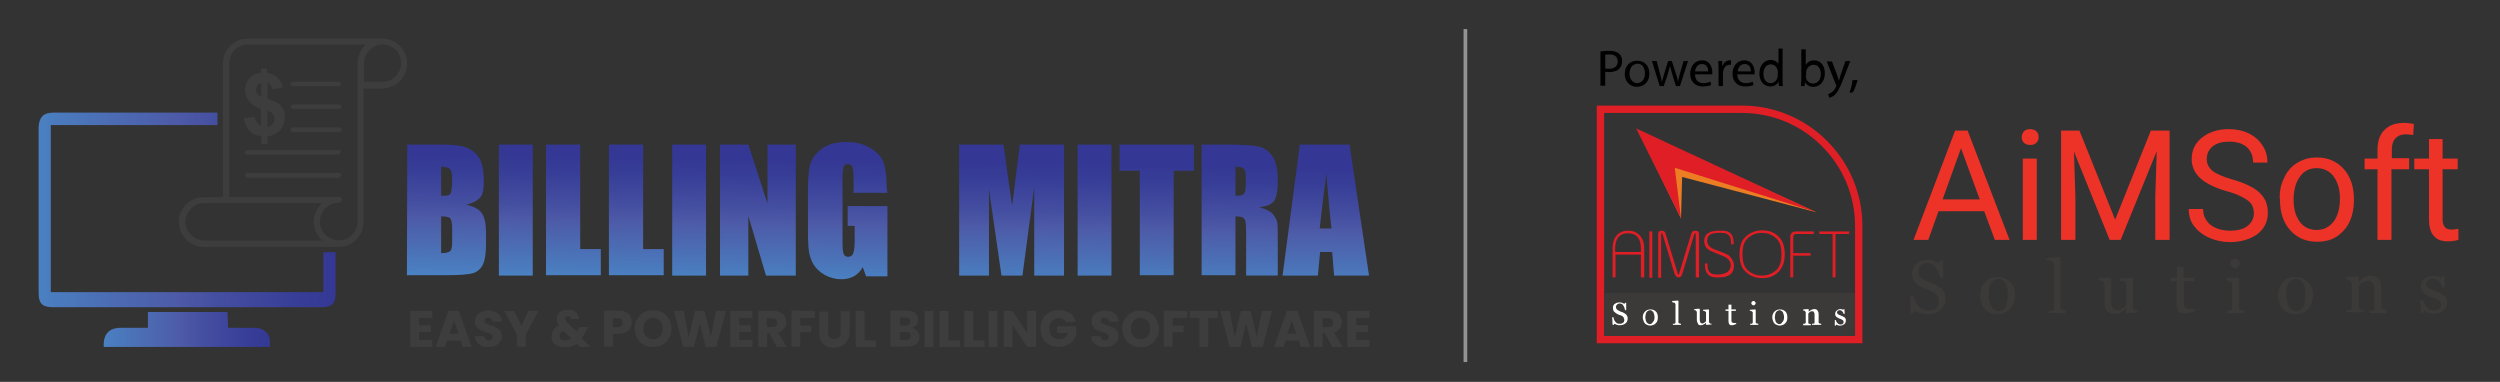 <?xml version="1.0" encoding="utf-8"?>
<!-- Generator: Adobe Illustrator 24.3.0, SVG Export Plug-In . SVG Version: 6.00 Build 0)  -->
<svg version="1.1" id="Layer_1" xmlns="http://www.w3.org/2000/svg" xmlns:xlink="http://www.w3.org/1999/xlink" x="0px" y="0px"
	 viewBox="0 0 679.5 103.8" style="enable-background:new 0 0 679.5 103.8;" xml:space="preserve">
<rect x="0" y="0" width="679.5" height="103.8" fill="#333333" stroke="none"/>
<style type="text/css">
	.st0{fill:#606060;}
	.st1{fill:url(#SVGID_1_);}
	.st2{fill:url(#SVGID_2_);}
	.st3{fill:url(#SVGID_3_);}
	.st4{fill:url(#SVGID_4_);}
	.st5{fill:url(#SVGID_5_);}
	.st6{fill:url(#SVGID_6_);}
	.st7{fill:url(#SVGID_7_);}
	.st8{fill:url(#SVGID_8_);}
	.st9{fill:url(#SVGID_9_);}
	.st10{fill:url(#SVGID_10_);}
	.st11{fill:url(#SVGID_11_);}
	.st12{fill:url(#SVGID_12_);}
	.st13{fill:url(#SVGID_13_);}
	.st14{fill:url(#SVGID_14_);}
	.st15{fill:url(#SVGID_15_);}
	.st16{fill:url(#SVGID_16_);}
	.st17{fill:url(#SVGID_17_);}
	.st18{fill:url(#SVGID_18_);}
	.st19{fill:url(#SVGID_19_);}
	.st20{fill:url(#SVGID_20_);}
	.st21{fill:url(#SVGID_21_);}
	.st22{fill:url(#SVGID_22_);}
	.st23{fill:url(#SVGID_23_);}
	.st24{fill:url(#SVGID_24_);}
	.st25{fill:url(#SVGID_25_);}
	.st26{fill:url(#SVGID_26_);}
	.st27{fill:#3D3D3D;}
	.st28{fill:none;}
	.st29{fill:url(#SVGID_27_);}
	.st30{fill:url(#SVGID_28_);}
	.st31{fill:#DF1E26;}
	.st32{fill-rule:evenodd;clip-rule:evenodd;fill:#3B3A39;}
	.st33{fill-rule:evenodd;clip-rule:evenodd;fill:#DF1E26;}
	.st34{fill-rule:evenodd;clip-rule:evenodd;fill:#EC7D23;}
	.st35{fill:#3B3A39;}
	.st36{fill:#FFFFFF;}
	.st37{fill:#ED3228;}
	.st38{fill:#939393;}
</style>
<path class="st0" d="M-28-69.2c0-0.3,0-0.5,0-0.7c0-11.5,0-23,0-34.5c0-2.7,1.1-4.7,3.5-6.1c0.9-0.5,2-0.8,3.1-0.8
	c12,0,23.9,0,35.9,0c3.2,0,6,2.5,6.4,5.7c0.5,4-2.5,7.5-6.6,7.5c-1.5,0-2.9,0-4.4,0c-0.2,0-0.3,0-0.5,0c0,0.2,0,0.3,0,0.4
	c0,11.7,0,23.3,0,35c0,3.5-2.9,6.5-6.4,6.5c-12,0-24,0-36,0c-3.1,0-5.9-2.5-6.3-5.6c-0.4-3.6,1.7-6.7,5.3-7.4
	c0.4-0.1,0.8-0.1,1.2-0.1c1.5,0,3,0,4.5,0C-28.3-69.2-28.2-69.2-28-69.2z M9.9-109.6c-0.2,0-0.4,0-0.5,0c-10.2,0-20.4,0-30.7,0
	c-2.9,0-5.1,2.2-5.1,5.1c0,11.6,0,23.2,0,34.8c0,0.2,0,0.3,0,0.5c0.2,0,0.4,0,0.6,0c9.4,0,18.8,0,28.2,0c0.1,0,0.3,0,0.4,0
	c0.4,0.1,0.7,0.4,0.7,0.8c0,0.5-0.3,0.8-0.9,0.8c-2.9,0.1-5.2,2.8-4.8,5.6c0.4,2.7,2.7,4.5,5.4,4.3c2.5-0.2,4.5-2.4,4.5-5
	c0-13.8,0-27.7,0-41.5C7.7-106.3,8.4-108.1,9.9-109.6z M-1.6-67.6c-0.2,0-0.4,0-0.6,0c-10.2,0-20.3,0-30.5,0c-0.4,0-0.7,0-1.1,0.1
	c-2.5,0.4-4.4,3-4.1,5.6c0.4,2.4,2.5,4.3,5.1,4.3c10.2,0,20.4,0,30.6,0c0.1,0,0.3,0,0.5,0c-1.4-1.4-2.2-3-2.2-5
	C-3.8-64.6-3.1-66.2-1.6-67.6z M9.4-99.7c0.1,0,0.3,0,0.4,0c1.5,0,3.1,0,4.6,0c3,0,5.3-2.7,4.9-5.7c-0.4-2.6-2.6-4.4-5.3-4.2
	c-2.5,0.1-4.5,2.3-4.5,4.9c0,1.5,0,3.1,0,4.6C9.4-99.9,9.4-99.8,9.4-99.7z"/>
<linearGradient id="SVGID_1_" gradientUnits="userSpaceOnUse" x1="-76.7" y1="927.709" x2="1.9" y2="927.709" gradientTransform="matrix(1 0 0 1 0 -993.449)">
	<stop  offset="0" style="stop-color:#4A81C2"/>
	<stop  offset="3.720000e-02" style="stop-color:#4A7DBF"/>
	<stop  offset="0.468" style="stop-color:#4D5AA7"/>
	<stop  offset="0.596" style="stop-color:#454FA1"/>
	<stop  offset="0.844" style="stop-color:#383F98"/>
	<stop  offset="1" style="stop-color:#343894"/>
</linearGradient>
<path class="st1" d="M-1.4-54.5c0,3.5,0,7,0,10.5c-24,0-48,0-72.2,0c0-14.8,0-29.4,0-44.2c14.7,0,29.4,0,44.2,0v-3.3
	c-14.5,0-29,0-43.5,0c-2.7,0-3.8,1.2-3.8,3.9c0,14.6,0,29.2,0,43.9c0,2.9,0.9,3.8,3.8,3.8c11.9,0,23.7,0,35.5,0s23.7,0,35.6,0
	c2.8,0,3.7-0.9,3.7-3.6c0-3.7,0-7.3,0-11H-1.4L-1.4-54.5z"/>
<linearGradient id="SVGID_2_" gradientUnits="userSpaceOnUse" x1="-59.436" y1="959.359" x2="-15.364" y2="959.359" gradientTransform="matrix(1 0 0 1 0 -993.449)">
	<stop  offset="0" style="stop-color:#4A81C2"/>
	<stop  offset="3.720000e-02" style="stop-color:#4A7DBF"/>
	<stop  offset="0.468" style="stop-color:#4D5AA7"/>
	<stop  offset="0.596" style="stop-color:#454FA1"/>
	<stop  offset="0.844" style="stop-color:#383F98"/>
	<stop  offset="1" style="stop-color:#343894"/>
</linearGradient>
<path class="st2" d="M-19.8-34.5c-2.2,0-4.5,0-6.7,0c-0.1-1.6-0.1-2.9-0.2-4.2c-7.1,0-14,0-21.1,0c0,1.4,0,2.7,0,4.2
	c-2.5,0-4.8,0-7.2,0c-3.1,0-4.7,1.7-4.4,5.1c14.7,0,29.3,0,44,0C-15.1-32.7-16.7-34.5-19.8-34.5z"/>
<g>
	
		<linearGradient id="SVGID_3_" gradientUnits="userSpaceOnUse" x1="57.984" y1="932.205" x2="60.09" y2="885.173" gradientTransform="matrix(1 0 0 1 0 -993.449)">
		<stop  offset="0" style="stop-color:#4A81C2"/>
		<stop  offset="3.720000e-02" style="stop-color:#4A7DBF"/>
		<stop  offset="0.468" style="stop-color:#4D5AA7"/>
		<stop  offset="0.596" style="stop-color:#454FA1"/>
		<stop  offset="0.844" style="stop-color:#383F98"/>
		<stop  offset="1" style="stop-color:#343894"/>
	</linearGradient>
	<path class="st3" d="M44.3-105.2H57c4,0,7,0.3,9.1,0.9s3.7,1.9,5,3.8s1.9,4.9,1.9,9.2c0,2.8-0.4,4.8-1.3,5.9s-2.6,2-5.3,2.6
		c2.9,0.7,4.9,1.8,5.9,3.3s1.6,3.9,1.6,7.1v4.5c0,3.3-0.4,5.7-1.1,7.3c-0.8,1.6-1.9,2.7-3.6,3.2s-5,0.9-10.1,0.9H44.3V-105.2
		L44.3-105.2z M57-96.9v10.8c0.5,0,1,0,1.3,0c1.2,0,2-0.3,2.4-0.9c0.3-0.6,0.5-2.4,0.5-5.2c0-1.5-0.1-2.6-0.4-3.2s-0.6-1-1.1-1.2
		C59.2-96.8,58.3-96.8,57-96.9z M57-78.5v13.6c1.8-0.1,2.9-0.3,3.4-0.8s0.7-1.7,0.7-3.7v-4.5c0-2.1-0.2-3.3-0.7-3.8
		C60.1-78.2,58.9-78.4,57-78.5z"/>
	
		<linearGradient id="SVGID_4_" gradientUnits="userSpaceOnUse" x1="83.719" y1="933.358" x2="85.825" y2="886.325" gradientTransform="matrix(1 0 0 1 0 -993.449)">
		<stop  offset="0" style="stop-color:#4A81C2"/>
		<stop  offset="3.720000e-02" style="stop-color:#4A7DBF"/>
		<stop  offset="0.468" style="stop-color:#4D5AA7"/>
		<stop  offset="0.596" style="stop-color:#454FA1"/>
		<stop  offset="0.844" style="stop-color:#383F98"/>
		<stop  offset="1" style="stop-color:#343894"/>
	</linearGradient>
	<path class="st4" d="M91-105.2v48.7H78.3v-48.7H91z"/>
	
		<linearGradient id="SVGID_5_" gradientUnits="userSpaceOnUse" x1="105.275" y1="934.323" x2="107.381" y2="887.29" gradientTransform="matrix(1 0 0 1 0 -993.449)">
		<stop  offset="0" style="stop-color:#4A81C2"/>
		<stop  offset="3.720000e-02" style="stop-color:#4A7DBF"/>
		<stop  offset="0.468" style="stop-color:#4D5AA7"/>
		<stop  offset="0.596" style="stop-color:#454FA1"/>
		<stop  offset="0.844" style="stop-color:#383F98"/>
		<stop  offset="1" style="stop-color:#343894"/>
	</linearGradient>
	<path class="st5" d="M108.7-105.2v38.9h7.7v9.8H96.1v-48.7H108.7z"/>
	
		<linearGradient id="SVGID_6_" gradientUnits="userSpaceOnUse" x1="128.679" y1="935.371" x2="130.785" y2="888.338" gradientTransform="matrix(1 0 0 1 0 -993.449)">
		<stop  offset="0" style="stop-color:#4A81C2"/>
		<stop  offset="3.720000e-02" style="stop-color:#4A7DBF"/>
		<stop  offset="0.468" style="stop-color:#4D5AA7"/>
		<stop  offset="0.596" style="stop-color:#454FA1"/>
		<stop  offset="0.844" style="stop-color:#383F98"/>
		<stop  offset="1" style="stop-color:#343894"/>
	</linearGradient>
	<path class="st6" d="M132.2-105.2v38.9h7.7v9.8h-20.4v-48.7H132.2z"/>
	
		<linearGradient id="SVGID_7_" gradientUnits="userSpaceOnUse" x1="148.19" y1="936.245" x2="150.295" y2="889.212" gradientTransform="matrix(1 0 0 1 0 -993.449)">
		<stop  offset="0" style="stop-color:#4A81C2"/>
		<stop  offset="3.720000e-02" style="stop-color:#4A7DBF"/>
		<stop  offset="0.468" style="stop-color:#4D5AA7"/>
		<stop  offset="0.596" style="stop-color:#454FA1"/>
		<stop  offset="0.844" style="stop-color:#383F98"/>
		<stop  offset="1" style="stop-color:#343894"/>
	</linearGradient>
	<path class="st7" d="M155.6-105.2v48.7h-12.7v-48.7H155.6z"/>
	
		<linearGradient id="SVGID_8_" gradientUnits="userSpaceOnUse" x1="173.638" y1="937.384" x2="175.744" y2="890.351" gradientTransform="matrix(1 0 0 1 0 -993.449)">
		<stop  offset="0" style="stop-color:#4A81C2"/>
		<stop  offset="3.720000e-02" style="stop-color:#4A7DBF"/>
		<stop  offset="0.468" style="stop-color:#4D5AA7"/>
		<stop  offset="0.596" style="stop-color:#454FA1"/>
		<stop  offset="0.844" style="stop-color:#383F98"/>
		<stop  offset="1" style="stop-color:#343894"/>
	</linearGradient>
	<path class="st8" d="M188.9-105.2v48.7h-11.1l-6.6-22.1v22.1h-10.6v-48.7h10.6l7.1,21.9v-21.9H188.9z"/>
	
		<linearGradient id="SVGID_9_" gradientUnits="userSpaceOnUse" x1="207.404" y1="938.896" x2="209.51" y2="891.863" gradientTransform="matrix(1 0 0 1 0 -993.449)">
		<stop  offset="0" style="stop-color:#4A81C2"/>
		<stop  offset="3.720000e-02" style="stop-color:#4A7DBF"/>
		<stop  offset="0.468" style="stop-color:#4D5AA7"/>
		<stop  offset="0.596" style="stop-color:#454FA1"/>
		<stop  offset="0.844" style="stop-color:#383F98"/>
		<stop  offset="1" style="stop-color:#343894"/>
	</linearGradient>
	<path class="st9" d="M223.1-87.3h-12.7v-4.4c0-2.8-0.1-4.5-0.4-5.2c-0.2-0.7-0.8-1-1.7-1c-0.8,0-1.3,0.3-1.6,0.9s-0.4,2.2-0.4,4.6
		V-69c0,2.2,0.1,3.6,0.4,4.3c0.3,0.7,0.8,1,1.7,1s1.5-0.4,1.9-1.2c0.3-0.8,0.5-2.3,0.5-4.6v-5.7h-2.6v-7.4H223v26.1h-8l-1.2-3.5
		c-0.9,1.5-2,2.6-3.3,3.4s-2.9,1.1-4.6,1.1c-2.1,0-4.1-0.5-6-1.6c-1.9-1-3.3-2.3-4.2-3.8c-1-1.5-1.6-3.1-1.8-4.8
		c-0.2-1.7-0.4-4.2-0.4-7.5v-14.5c0-4.7,0.2-8,0.8-10.1c0.5-2.1,1.9-4,4.3-5.8c2.4-1.8,5.5-2.6,9.2-2.6s6.8,0.8,9.2,2.3
		c2.5,1.5,4,3.3,4.8,5.4c0.7,2.1,1.1,5.1,1.1,9.1v2.1H223.1z"/>
	
		<linearGradient id="SVGID_10_" gradientUnits="userSpaceOnUse" x1="267.85" y1="941.602" x2="269.955" y2="894.57" gradientTransform="matrix(1 0 0 1 0 -993.449)">
		<stop  offset="0" style="stop-color:#4A81C2"/>
		<stop  offset="3.720000e-02" style="stop-color:#4A7DBF"/>
		<stop  offset="0.468" style="stop-color:#4D5AA7"/>
		<stop  offset="0.596" style="stop-color:#454FA1"/>
		<stop  offset="0.844" style="stop-color:#383F98"/>
		<stop  offset="1" style="stop-color:#343894"/>
	</linearGradient>
	<path class="st10" d="M288.7-105.2v48.7h-11.1v-32.9l-4.4,32.9h-7.9l-4.6-32.1v32.1h-11.1v-48.7H266c0.5,2.9,1,6.4,1.5,10.3
		l1.8,12.4l2.9-22.7H288.7z"/>
	
		<linearGradient id="SVGID_11_" gradientUnits="userSpaceOnUse" x1="298.788" y1="942.988" x2="300.893" y2="895.955" gradientTransform="matrix(1 0 0 1 0 -993.449)">
		<stop  offset="0" style="stop-color:#4A81C2"/>
		<stop  offset="3.720000e-02" style="stop-color:#4A7DBF"/>
		<stop  offset="0.468" style="stop-color:#4D5AA7"/>
		<stop  offset="0.596" style="stop-color:#454FA1"/>
		<stop  offset="0.844" style="stop-color:#383F98"/>
		<stop  offset="1" style="stop-color:#343894"/>
	</linearGradient>
	<path class="st11" d="M306.5-105.2v48.7h-12.7v-48.7H306.5z"/>
	
		<linearGradient id="SVGID_12_" gradientUnits="userSpaceOnUse" x1="320.87" y1="943.976" x2="322.976" y2="896.944" gradientTransform="matrix(1 0 0 1 0 -993.449)">
		<stop  offset="0" style="stop-color:#4A81C2"/>
		<stop  offset="3.720000e-02" style="stop-color:#4A7DBF"/>
		<stop  offset="0.468" style="stop-color:#4D5AA7"/>
		<stop  offset="0.596" style="stop-color:#454FA1"/>
		<stop  offset="0.844" style="stop-color:#383F98"/>
		<stop  offset="1" style="stop-color:#343894"/>
	</linearGradient>
	<path class="st12" d="M337-105.2v9.7h-7.5v38.9h-12.7v-38.9h-7.5v-9.7H337z"/>
	
		<linearGradient id="SVGID_13_" gradientUnits="userSpaceOnUse" x1="352.528" y1="945.394" x2="354.634" y2="898.361" gradientTransform="matrix(1 0 0 1 0 -993.449)">
		<stop  offset="0" style="stop-color:#4A81C2"/>
		<stop  offset="3.720000e-02" style="stop-color:#4A7DBF"/>
		<stop  offset="0.468" style="stop-color:#4D5AA7"/>
		<stop  offset="0.596" style="stop-color:#454FA1"/>
		<stop  offset="0.844" style="stop-color:#383F98"/>
		<stop  offset="1" style="stop-color:#343894"/>
	</linearGradient>
	<path class="st13" d="M339.9-105.2h9c6,0,10,0.2,12.1,0.7s3.8,1.6,5.2,3.5s2,4.9,2,9.1c0,3.8-0.5,6.3-1.4,7.6
		c-0.9,1.3-2.8,2.1-5.6,2.3c2.5,0.6,4.2,1.4,5,2.5c0.9,1,1.4,2,1.6,2.9s0.3,3.3,0.3,7.2v12.8h-11.8v-16.2c0-2.6-0.2-4.2-0.6-4.8
		s-1.5-0.9-3.2-0.9v22h-12.7L339.9-105.2L339.9-105.2z M352.6-96.9v10.8c1.4,0,2.4-0.2,3-0.6s0.9-1.7,0.9-3.8v-2.7
		c0-1.5-0.3-2.6-0.8-3C355-96.6,354-96.9,352.6-96.9z"/>
	
		<linearGradient id="SVGID_14_" gradientUnits="userSpaceOnUse" x1="385.704" y1="946.88" x2="387.81" y2="899.847" gradientTransform="matrix(1 0 0 1 0 -993.449)">
		<stop  offset="0" style="stop-color:#4A81C2"/>
		<stop  offset="3.720000e-02" style="stop-color:#4A7DBF"/>
		<stop  offset="0.468" style="stop-color:#4D5AA7"/>
		<stop  offset="0.596" style="stop-color:#454FA1"/>
		<stop  offset="0.844" style="stop-color:#383F98"/>
		<stop  offset="1" style="stop-color:#343894"/>
	</linearGradient>
	<path class="st14" d="M395-105.2l7.2,48.7h-12.9l-0.7-8.8H384l-0.8,8.8h-13.1l6.5-48.7H395L395-105.2z M388.2-73.9
		c-0.6-5.5-1.3-12.3-1.9-20.4c-1.3,9.3-2.1,16.1-2.4,20.4H388.2z"/>
</g>
<g>
	<g>
		<g>
			<g>
				
					<linearGradient id="SVGID_15_" gradientUnits="userSpaceOnUse" x1="121.081" y1="49.182" x2="121.561" y2="81.342" gradientTransform="matrix(1 0 0 -1 0 123.52)">
					<stop  offset="0" style="stop-color:#4A81C2"/>
					<stop  offset="3.720000e-02" style="stop-color:#4A7DBF"/>
					<stop  offset="0.468" style="stop-color:#4D5AA7"/>
					<stop  offset="0.596" style="stop-color:#454FA1"/>
					<stop  offset="0.844" style="stop-color:#383F98"/>
					<stop  offset="1" style="stop-color:#343894"/>
				</linearGradient>
				<path class="st15" d="M110.7,39.3h9.2c2.9,0,5.1,0.2,6.6,0.7s2.7,1.4,3.6,2.7s1.4,3.6,1.4,6.7c0,2.1-0.3,3.5-1,4.3
					c-0.7,0.8-1.9,1.5-3.8,1.9c2.1,0.5,3.6,1.3,4.3,2.4c0.7,1.1,1.1,2.8,1.1,5.2v3.3c0,2.4-0.3,4.2-0.8,5.3s-1.4,2-2.6,2.4
					c-1.2,0.4-3.7,0.6-7.4,0.6h-10.7L110.7,39.3L110.7,39.3z M119.9,45.3v7.9c0.4,0,0.7,0,0.9,0c0.9,0,1.5-0.2,1.7-0.7
					s0.4-1.7,0.4-3.8c0-1.1-0.1-1.9-0.3-2.3s-0.5-0.7-0.8-0.8S120.9,45.4,119.9,45.3z M119.9,58.8v10c1.3,0,2.1-0.2,2.5-0.6
					c0.4-0.4,0.5-1.3,0.5-2.7v-3.3c0-1.5-0.2-2.5-0.5-2.8C122.2,59,121.3,58.8,119.9,58.8z"/>
				
					<linearGradient id="SVGID_16_" gradientUnits="userSpaceOnUse" x1="139.938" y1="48.901" x2="140.418" y2="81.061" gradientTransform="matrix(1 0 0 -1 0 123.52)">
					<stop  offset="0" style="stop-color:#4A81C2"/>
					<stop  offset="3.720000e-02" style="stop-color:#4A7DBF"/>
					<stop  offset="0.468" style="stop-color:#4D5AA7"/>
					<stop  offset="0.596" style="stop-color:#454FA1"/>
					<stop  offset="0.844" style="stop-color:#383F98"/>
					<stop  offset="1" style="stop-color:#343894"/>
				</linearGradient>
				<path class="st16" d="M144.8,39.3v35.6h-9.2V39.3H144.8z"/>
				
					<linearGradient id="SVGID_17_" gradientUnits="userSpaceOnUse" x1="155.583" y1="48.642" x2="156.064" y2="80.802" gradientTransform="matrix(1 0 0 -1 0 123.52)">
					<stop  offset="0" style="stop-color:#4A81C2"/>
					<stop  offset="3.720000e-02" style="stop-color:#4A7DBF"/>
					<stop  offset="0.468" style="stop-color:#4D5AA7"/>
					<stop  offset="0.596" style="stop-color:#454FA1"/>
					<stop  offset="0.844" style="stop-color:#383F98"/>
					<stop  offset="1" style="stop-color:#343894"/>
				</linearGradient>
				<path class="st17" d="M157.7,39.3v28.4h5.6v7.1h-14.9V39.3H157.7z"/>
				
					<linearGradient id="SVGID_18_" gradientUnits="userSpaceOnUse" x1="172.68" y1="48.412" x2="173.16" y2="80.572" gradientTransform="matrix(1 0 0 -1 0 123.52)">
					<stop  offset="0" style="stop-color:#4A81C2"/>
					<stop  offset="3.720000e-02" style="stop-color:#4A7DBF"/>
					<stop  offset="0.468" style="stop-color:#4D5AA7"/>
					<stop  offset="0.596" style="stop-color:#454FA1"/>
					<stop  offset="0.844" style="stop-color:#383F98"/>
					<stop  offset="1" style="stop-color:#343894"/>
				</linearGradient>
				<path class="st18" d="M174.8,39.3v28.4h5.6v7.1h-14.9V39.3H174.8z"/>
				
					<linearGradient id="SVGID_19_" gradientUnits="userSpaceOnUse" x1="187.028" y1="48.198" x2="187.508" y2="80.358" gradientTransform="matrix(1 0 0 -1 0 123.52)">
					<stop  offset="0" style="stop-color:#4A81C2"/>
					<stop  offset="3.720000e-02" style="stop-color:#4A7DBF"/>
					<stop  offset="0.468" style="stop-color:#4D5AA7"/>
					<stop  offset="0.596" style="stop-color:#454FA1"/>
					<stop  offset="0.844" style="stop-color:#383F98"/>
					<stop  offset="1" style="stop-color:#343894"/>
				</linearGradient>
				<path class="st19" d="M191.9,39.3v35.6h-9.2V39.3H191.9z"/>
				
					<linearGradient id="SVGID_20_" gradientUnits="userSpaceOnUse" x1="205.723" y1="47.919" x2="206.203" y2="80.079" gradientTransform="matrix(1 0 0 -1 0 123.52)">
					<stop  offset="0" style="stop-color:#4A81C2"/>
					<stop  offset="3.720000e-02" style="stop-color:#4A7DBF"/>
					<stop  offset="0.468" style="stop-color:#4D5AA7"/>
					<stop  offset="0.596" style="stop-color:#454FA1"/>
					<stop  offset="0.844" style="stop-color:#383F98"/>
					<stop  offset="1" style="stop-color:#343894"/>
				</linearGradient>
				<path class="st20" d="M216.3,39.3v35.6h-8.1l-4.8-16.2v16.2h-7.7V39.3h7.7l5.2,16v-16C208.6,39.3,216.3,39.3,216.3,39.3z"/>
				
					<linearGradient id="SVGID_21_" gradientUnits="userSpaceOnUse" x1="230.21" y1="47.553" x2="230.69" y2="79.713" gradientTransform="matrix(1 0 0 -1 0 123.52)">
					<stop  offset="0" style="stop-color:#4A81C2"/>
					<stop  offset="3.720000e-02" style="stop-color:#4A7DBF"/>
					<stop  offset="0.468" style="stop-color:#4D5AA7"/>
					<stop  offset="0.596" style="stop-color:#454FA1"/>
					<stop  offset="0.844" style="stop-color:#383F98"/>
					<stop  offset="1" style="stop-color:#343894"/>
				</linearGradient>
				<path class="st21" d="M241.2,52.4H232v-3.2c0-2-0.1-3.3-0.3-3.8s-0.6-0.8-1.2-0.8c-0.6,0-1,0.2-1.2,0.7
					c-0.2,0.4-0.3,1.6-0.3,3.4v17.1c0,1.6,0.1,2.7,0.3,3.2s0.6,0.8,1.2,0.8c0.7,0,1.1-0.3,1.4-0.9c0.2-0.6,0.4-1.7,0.4-3.3v-4.2
					h-1.9V56h10.8v19.1h-5.8l-0.9-2.5c-0.6,1.1-1.4,1.9-2.4,2.5c-1,0.5-2.1,0.8-3.4,0.8c-1.6,0-3-0.4-4.4-1.1
					c-1.4-0.8-2.4-1.7-3.1-2.8c-0.7-1.1-1.1-2.3-1.3-3.5c-0.2-1.2-0.3-3.1-0.3-5.5V52.1c0-3.4,0.2-5.9,0.6-7.4
					c0.4-1.5,1.4-2.9,3.1-4.2c1.7-1.3,4-1.9,6.7-1.9s5,0.6,6.7,1.7c1.8,1.1,2.9,2.4,3.5,4c0.5,1.5,0.8,3.8,0.8,6.7L241.2,52.4
					L241.2,52.4z"/>
				
					<linearGradient id="SVGID_22_" gradientUnits="userSpaceOnUse" x1="274.658" y1="46.89" x2="275.138" y2="79.05" gradientTransform="matrix(1 0 0 -1 0 123.52)">
					<stop  offset="0" style="stop-color:#4A81C2"/>
					<stop  offset="3.720000e-02" style="stop-color:#4A7DBF"/>
					<stop  offset="0.468" style="stop-color:#4D5AA7"/>
					<stop  offset="0.596" style="stop-color:#454FA1"/>
					<stop  offset="0.844" style="stop-color:#383F98"/>
					<stop  offset="1" style="stop-color:#343894"/>
				</linearGradient>
				<path class="st22" d="M289.2,39.3v35.6h-8.1v-24l-3.2,24h-5.7l-3.4-23.5v23.5h-8.1V39.3h12c0.4,2.1,0.7,4.7,1.1,7.6l1.3,9
					l2.1-16.6C277.2,39.3,289.2,39.3,289.2,39.3z"/>
				
					<linearGradient id="SVGID_23_" gradientUnits="userSpaceOnUse" x1="297.203" y1="46.553" x2="297.683" y2="78.713" gradientTransform="matrix(1 0 0 -1 0 123.52)">
					<stop  offset="0" style="stop-color:#4A81C2"/>
					<stop  offset="3.720000e-02" style="stop-color:#4A7DBF"/>
					<stop  offset="0.468" style="stop-color:#4D5AA7"/>
					<stop  offset="0.596" style="stop-color:#454FA1"/>
					<stop  offset="0.844" style="stop-color:#383F98"/>
					<stop  offset="1" style="stop-color:#343894"/>
				</linearGradient>
				<path class="st23" d="M302.1,39.3v35.6h-9.2V39.3H302.1z"/>
				
					<linearGradient id="SVGID_24_" gradientUnits="userSpaceOnUse" x1="313.887" y1="46.304" x2="314.367" y2="78.464" gradientTransform="matrix(1 0 0 -1 0 123.52)">
					<stop  offset="0" style="stop-color:#4A81C2"/>
					<stop  offset="3.720000e-02" style="stop-color:#4A7DBF"/>
					<stop  offset="0.468" style="stop-color:#4D5AA7"/>
					<stop  offset="0.596" style="stop-color:#454FA1"/>
					<stop  offset="0.844" style="stop-color:#383F98"/>
					<stop  offset="1" style="stop-color:#343894"/>
				</linearGradient>
				<path class="st24" d="M324.5,39.3v7.1H319v28.4h-9.2V46.4h-5.5v-7.1H324.5L324.5,39.3z"/>
				
					<linearGradient id="SVGID_25_" gradientUnits="userSpaceOnUse" x1="336.644" y1="45.965" x2="337.124" y2="78.125" gradientTransform="matrix(1 0 0 -1 0 123.52)">
					<stop  offset="0" style="stop-color:#4A81C2"/>
					<stop  offset="3.720000e-02" style="stop-color:#4A7DBF"/>
					<stop  offset="0.468" style="stop-color:#4D5AA7"/>
					<stop  offset="0.596" style="stop-color:#454FA1"/>
					<stop  offset="0.844" style="stop-color:#383F98"/>
					<stop  offset="1" style="stop-color:#343894"/>
				</linearGradient>
				<path class="st25" d="M326.6,39.3h6.5c4.4,0,7.3,0.2,8.9,0.5c1.5,0.3,2.8,1.2,3.8,2.6s1.5,3.6,1.5,6.6c0,2.8-0.3,4.6-1,5.6
					s-2,1.5-4.1,1.7c1.8,0.5,3.1,1.1,3.7,1.8s1,1.5,1.2,2.1s0.2,2.4,0.2,5.3v9.4h-8.6V63c0-1.9-0.1-3.1-0.5-3.5
					c-0.3-0.5-1.1-0.7-2.4-0.7v16h-9.2V39.3L326.6,39.3z M335.8,45.3v7.9c1,0,1.8-0.1,2.2-0.4s0.6-1.2,0.6-2.8v-2
					c0-1.1-0.2-1.9-0.6-2.2C337.6,45.5,336.9,45.3,335.8,45.3z"/>
				
					<linearGradient id="SVGID_26_" gradientUnits="userSpaceOnUse" x1="360.305" y1="45.612" x2="360.785" y2="77.772" gradientTransform="matrix(1 0 0 -1 0 123.52)">
					<stop  offset="0" style="stop-color:#4A81C2"/>
					<stop  offset="3.720000e-02" style="stop-color:#4A7DBF"/>
					<stop  offset="0.468" style="stop-color:#4D5AA7"/>
					<stop  offset="0.596" style="stop-color:#454FA1"/>
					<stop  offset="0.844" style="stop-color:#383F98"/>
					<stop  offset="1" style="stop-color:#343894"/>
				</linearGradient>
				<path class="st26" d="M366.8,39.3l5.3,35.6h-9.5l-0.5-6.4h-3.3l-0.6,6.4h-9.6l4.7-35.6C353.4,39.3,366.8,39.3,366.8,39.3z
					 M361.9,62.1c-0.5-4-0.9-9-1.4-14.9c-0.9,6.8-1.5,11.8-1.8,14.9C358.7,62.1,361.9,62.1,361.9,62.1z"/>
			</g>
			<g>
				<path class="st27" d="M60.6,53.5c0-0.3,0-0.5,0-0.7c0-11.8,0-23.6,0-35.3c0-2.8,1.2-4.8,3.5-6.2c1-0.6,2-0.8,3.1-0.8
					c12.3,0,24.5,0,36.8,0c3.3,0,6.2,2.6,6.6,5.9c0.5,4.1-2.6,7.6-6.8,7.7c-1.5,0-3,0-4.5,0c-0.2,0-0.3,0-0.5,0c0,0.2,0,0.3,0,0.4
					c0,12,0,24,0,35.9c0,3.6-3,6.7-6.6,6.7c-12.3,0-24.7,0-37,0c-3.2,0-6.1-2.6-6.5-5.8c-0.5-3.7,1.8-6.8,5.4-7.6
					c0.4-0.1,0.8-0.1,1.2-0.1c1.5,0,3.1,0,4.6,0C60.2,53.5,60.4,53.5,60.6,53.5z M99.4,12.1c-0.2,0-0.4,0-0.5,0c-10.5,0-21,0-31.4,0
					c-3,0-5.2,2.2-5.2,5.2c0,11.9,0,23.8,0,35.7c0,0.2,0,0.3,0,0.5c0.2,0,0.4,0,0.6,0c9.6,0,19.3,0,28.9,0c0.1,0,0.3,0,0.4,0
					c0.4,0,0.7,0.4,0.7,0.8c0,0.5-0.3,0.8-1,0.8c-3,0.1-5.3,2.8-4.9,5.8c0.4,2.8,2.8,4.6,5.6,4.4c2.6-0.2,4.6-2.5,4.6-5.2
					c0-14.2,0-28.4,0-42.6C97.2,15.4,97.8,13.6,99.4,12.1z M87.6,55.2c-0.3,0-0.4,0-0.6,0c-10.4,0-20.9,0-31.3,0
					c-0.4,0-0.8,0-1.1,0.1c-2.6,0.4-4.5,3.1-4.2,5.7c0.4,2.4,2.6,4.4,5.3,4.4c10.5,0,21,0,31.4,0c0.1,0,0.3,0,0.5,0
					c-1.5-1.4-2.3-3.1-2.3-5.1C85.3,58.3,86.1,56.6,87.6,55.2z M98.9,22.2c0.1,0,0.3,0,0.4,0c1.6,0,3.1,0,4.7,0c3.1,0,5.4-2.8,5-5.8
					c-0.4-2.6-2.7-4.5-5.4-4.3c-2.5,0.2-4.6,2.4-4.7,5c0,1.6,0,3.2,0,4.7C98.9,22,98.9,22.1,98.9,22.2z"/>
				<g>
					<path class="st27" d="M69.2,31.8c-1,0.1-2,0.2-2.9,0.3c0.3,2.9,2.1,4.5,4.3,4.9c0.3,0,0.4,0.2,0.4,0.5c0,0.5,0,1.1,0,1.6
						c0.6,0,1.1,0,1.7,0c0-0.7,0-1.4,0-2c0.1,0,0.3-0.1,0.4-0.1c2.5-0.5,4.1-2.1,4.3-4.7c0.2-2-0.5-3.6-2.5-4.6
						c-0.7-0.3-1.4-0.6-2.2-0.9c0-1.4,0-2.9,0-4.4c0.8,0.4,1.1,1,1.3,1.8c1-0.1,1.9-0.2,2.8-0.4c-0.2-2.1-1.6-3.4-4.2-4
						c0-0.3,0-0.7,0-1.1c-0.6,0-1.1,0-1.7,0c0,0.4,0,0.7,0,1.1c-0.1,0-0.2,0-0.2,0c-2,0.3-3.5,1.5-3.9,3.4c-0.5,2,0.2,4,1.8,5.2
						c0.7,0.5,1.5,0.8,2.3,1.2c0,1.5,0,3,0,4.6C70,33.8,69.5,32.9,69.2,31.8z M72.7,30.2c1.1,0.1,1.8,1,1.9,2c0.1,1.1-0.7,2-1.9,2.3
						C72.7,33,72.7,31.6,72.7,30.2z M71,26.3c-0.9-0.3-1.4-1.1-1.4-2c0-0.8,0.6-1.6,1.4-1.8C71,23.8,71,25,71,26.3z"/>
					<path class="st27" d="M92.2,47c-0.1,0-0.2,0-0.4,0c-4,0-8,0-12.1,0c-4,0-8.1,0-12.1,0c-0.1,0-0.2,0-0.4,0
						c-0.3,0-0.5,0.2-0.6,0.5c0,0.3,0.1,0.6,0.4,0.7c0.2,0.1,0.3,0.1,0.5,0.1c8.1,0,16.2,0,24.3,0c0.1,0,0.3,0,0.4,0
						c0.3-0.1,0.5-0.3,0.5-0.7C92.7,47.2,92.5,47,92.2,47z"/>
					<path class="st27" d="M92.2,40.8c-0.1,0-0.2,0-0.4,0c-4,0-8.1,0-12.1,0s-8.1,0-12.1,0c-0.1,0-0.2,0-0.4,0
						c-0.3,0-0.5,0.2-0.6,0.5s0.1,0.6,0.4,0.7c0.1,0,0.3,0,0.4,0c8.1,0,16.3,0,24.4,0c0.2,0,0.3,0,0.4-0.1c0.3-0.1,0.4-0.4,0.4-0.7
						C92.7,41,92.5,40.8,92.2,40.8z"/>
					<path class="st27" d="M92,28.4c-2,0-4.1,0-6.1,0s-4.1,0-6.1,0c-0.2,0-0.5,0.1-0.7,0.3c-0.1,0.1-0.1,0.5,0,0.6
						c0.2,0.2,0.5,0.3,0.7,0.3c4.1,0,8.2,0,12.2,0c0.5,0,0.8-0.2,0.8-0.6C92.8,28.6,92.5,28.4,92,28.4z"/>
					<path class="st27" d="M92,34.6c-2,0-4.1,0-6.1,0c-1.8,0-3.5,0-5.2,0c-0.4,0-0.7,0-1.1,0S79,34.8,79,35.2c0,0.3,0.2,0.6,0.6,0.7
						c0.1,0,0.2,0,0.3,0c4,0,8.1,0,12.1,0c0.1,0,0.2,0,0.3,0c0.4-0.1,0.7-0.5,0.5-0.9C92.6,34.7,92.3,34.6,92,34.6z"/>
					<path class="st27" d="M79.7,23.4c4.1,0,8.2,0,12.2,0c0.5,0,0.8-0.2,0.8-0.6c0-0.4-0.3-0.6-0.8-0.6c-2,0-4.1,0-6.1,0
						s-4.1,0-6.1,0c-0.5,0-0.8,0.2-0.8,0.6C78.9,23.2,79.2,23.4,79.7,23.4z"/>
				</g>
			</g>
			<path class="st28" d="M13.8,79.4c24.8,0,49.5,0,74.1,0c0-3.6,0-7.2,0-10.8H59.1V34c-15.1,0-30.2,0-45.3,0
				C13.8,49.2,13.8,64.2,13.8,79.4z"/>
			<g>
				
					<linearGradient id="SVGID_27_" gradientUnits="userSpaceOnUse" x1="10.5" y1="66.499" x2="91.2" y2="66.499" gradientTransform="matrix(1 0 0 -1 0 123.52)">
					<stop  offset="0" style="stop-color:#4A81C2"/>
					<stop  offset="3.720000e-02" style="stop-color:#4A7DBF"/>
					<stop  offset="0.468" style="stop-color:#4D5AA7"/>
					<stop  offset="0.596" style="stop-color:#454FA1"/>
					<stop  offset="0.844" style="stop-color:#383F98"/>
					<stop  offset="1" style="stop-color:#343894"/>
				</linearGradient>
				<path class="st29" d="M87.9,68.6c0,3.6,0,7.2,0,10.8c-24.6,0-49.2,0-74.1,0c0-15.2,0-30.2,0-45.4c15.1,0,30.2,0,45.3,0v-3.4
					c-14.9,0-29.8,0-44.6,0c-2.7,0-3.9,1.3-4,4c0,15,0,30,0,45c0,2.9,1,3.9,3.9,3.9c12.2,0,24.3,0,36.5,0s24.3,0,36.5,0
					c2.8,0,3.8-0.9,3.8-3.7c0-3.8,0-7.5,0-11.3L87.9,68.6L87.9,68.6z"/>
				
					<linearGradient id="SVGID_28_" gradientUnits="userSpaceOnUse" x1="28.276" y1="33.999" x2="73.483" y2="33.999" gradientTransform="matrix(1 0 0 -1 0 123.52)">
					<stop  offset="0" style="stop-color:#4A81C2"/>
					<stop  offset="3.720000e-02" style="stop-color:#4A7DBF"/>
					<stop  offset="0.468" style="stop-color:#4D5AA7"/>
					<stop  offset="0.596" style="stop-color:#454FA1"/>
					<stop  offset="0.844" style="stop-color:#383F98"/>
					<stop  offset="1" style="stop-color:#343894"/>
				</linearGradient>
				<path class="st30" d="M68.9,89.1c-2.3,0-4.6,0-6.9,0c-0.1-1.7-0.1-3-0.2-4.3c-7.3,0-14.4,0-21.6,0c0,1.5,0,2.8,0,4.3
					c-2.6,0-5,0-7.4,0c-3.2,0-4.8,1.8-4.6,5.2c15,0,30.1,0,45.1,0C73.8,90.9,72.2,89.1,68.9,89.1z"/>
			</g>
			<g>
				<path class="st27" d="M113.9,86.4v2h3.2v1.8h-3.2v2.2h3.6v1.9h-6v-9.8h6v1.9H113.9L113.9,86.4z"/>
				<path class="st27" d="M125.2,92.6h-3.7l-0.6,1.7h-2.5l3.5-9.8h2.8l3.5,9.8h-2.5L125.2,92.6z M124.6,90.7l-1.2-3.6l-1.2,3.6
					H124.6z"/>
				<path class="st27" d="M131,94c-0.6-0.2-1-0.6-1.4-1c-0.3-0.4-0.5-1-0.5-1.6h2.5c0,0.4,0.2,0.6,0.4,0.8c0.2,0.2,0.5,0.3,0.8,0.3
					s0.6-0.1,0.8-0.2s0.3-0.4,0.3-0.7c0-0.2-0.1-0.4-0.2-0.6c-0.2-0.2-0.4-0.3-0.6-0.4c-0.2-0.1-0.6-0.2-1-0.3
					c-0.6-0.2-1.2-0.4-1.6-0.6s-0.7-0.5-1-0.9s-0.4-0.9-0.4-1.5c0-0.9,0.3-1.6,1-2.1c0.7-0.5,1.5-0.8,2.6-0.8s1.9,0.3,2.6,0.8
					c0.7,0.5,1,1.2,1.1,2.2h-2.6c0-0.3-0.1-0.6-0.3-0.8c-0.2-0.2-0.5-0.3-0.8-0.3c-0.3,0-0.5,0.1-0.7,0.2c-0.2,0.1-0.3,0.4-0.3,0.7
					c0,0.3,0.2,0.6,0.4,0.7c0.3,0.2,0.8,0.4,1.4,0.6c0.6,0.2,1.1,0.4,1.5,0.6c0.4,0.2,0.7,0.5,1,0.8c0.3,0.4,0.4,0.8,0.4,1.4
					s-0.1,1.1-0.4,1.5c-0.3,0.4-0.7,0.8-1.2,1.1s-1.2,0.4-1.9,0.4C132.2,94.4,131.5,94.3,131,94z"/>
				<path class="st27" d="M146.3,84.5l-3.4,6.5v3.2h-2.4V91l-3.4-6.5h2.7l1.9,4.1l1.9-4.1H146.3z"/>
				<path class="st27" d="M157.7,94.3l-0.9-0.9c-0.9,0.7-2,1-3.2,1c-0.8,0-1.4-0.1-2-0.4c-0.6-0.2-1-0.6-1.3-1s-0.4-1-0.4-1.6
					s0.2-1.2,0.5-1.7s0.8-0.9,1.5-1.2c-0.2-0.3-0.4-0.6-0.5-0.9s-0.1-0.6-0.1-0.9c0-0.5,0.1-0.9,0.4-1.3s0.6-0.7,1.1-0.9
					s1-0.3,1.6-0.3s1.2,0.1,1.6,0.3c0.4,0.2,0.8,0.5,1,0.9s0.3,0.8,0.3,1.3h-2.2c0-0.2-0.1-0.4-0.2-0.6c-0.1-0.1-0.3-0.2-0.5-0.2
					s-0.4,0.1-0.6,0.2c-0.1,0.1-0.2,0.3-0.2,0.5s0.1,0.4,0.2,0.6s0.3,0.5,0.6,0.7l2.4,2.3c0-0.1,0-0.1,0.1-0.2
					c0-0.1,0.1-0.1,0.1-0.2l0.5-0.9h2.4l-0.9,1.5c-0.2,0.6-0.5,1.1-0.9,1.6l2.4,2.3H157.7L157.7,94.3z M155.3,92l-2.2-2.1
					c-0.7,0.3-1,0.8-1,1.4c0,0.3,0.1,0.7,0.4,0.9c0.3,0.2,0.6,0.3,1.1,0.3C154.3,92.5,154.8,92.3,155.3,92z"/>
				<path class="st27" d="M171.3,89.2c-0.3,0.5-0.7,0.8-1.2,1.1c-0.5,0.3-1.2,0.4-2,0.4h-1.5v3.5h-2.4v-9.8h3.9c0.8,0,1.4,0.1,2,0.4
					c0.5,0.3,0.9,0.6,1.2,1.1s0.4,1,0.4,1.6C171.7,88.2,171.6,88.7,171.3,89.2z M168.9,88.6c0.2-0.2,0.3-0.5,0.3-0.9
					s-0.1-0.7-0.3-0.9s-0.6-0.3-1-0.3h-1.3v2.4h1.3C168.4,88.9,168.7,88.8,168.9,88.6z"/>
				<path class="st27" d="M175,93.7c-0.8-0.4-1.4-1-1.8-1.8s-0.7-1.6-0.7-2.6s0.2-1.8,0.7-2.6c0.4-0.8,1.1-1.4,1.8-1.8
					s1.6-0.6,2.5-0.6s1.8,0.2,2.5,0.6s1.4,1,1.8,1.8s0.7,1.6,0.7,2.6s-0.2,1.8-0.7,2.6c-0.4,0.8-1.1,1.4-1.8,1.8s-1.6,0.6-2.5,0.6
					S175.8,94.2,175,93.7z M179.4,91.4c0.5-0.5,0.7-1.2,0.7-2.1s-0.2-1.6-0.7-2.1s-1.1-0.8-1.9-0.8c-0.8,0-1.4,0.2-1.9,0.8
					c-0.5,0.5-0.7,1.2-0.7,2.1s0.2,1.6,0.7,2.1s1.1,0.8,1.9,0.8C178.4,92.2,179,92,179.4,91.4z"/>
				<path class="st27" d="M197.3,84.5l-2.6,9.8h-2.9l-1.6-6.4l-1.6,6.4h-2.9l-2.5-9.8h2.6l1.4,7.1l1.7-7.1h2.6l1.7,7.1l1.4-7.1
					H197.3z"/>
				<path class="st27" d="M200.9,86.4v2h3.2v1.8h-3.2v2.2h3.6v1.9h-6v-9.8h6v1.9H200.9L200.9,86.4z"/>
				<path class="st27" d="M211.1,94.3l-2-3.7h-0.6v3.7h-2.4v-9.8h4c0.8,0,1.4,0.1,2,0.4s0.9,0.6,1.2,1.1s0.4,1,0.4,1.6
					c0,0.7-0.2,1.2-0.6,1.7c-0.4,0.5-0.9,0.9-1.6,1.1l2.3,3.9L211.1,94.3L211.1,94.3z M208.4,88.9h1.5c0.4,0,0.8-0.1,1-0.3
					s0.3-0.5,0.3-0.9s-0.1-0.7-0.3-0.9c-0.2-0.2-0.6-0.3-1-0.3h-1.5V88.9z"/>
				<path class="st27" d="M221.5,84.5v1.9h-4v2.1h3v1.8h-3v3.9h-2.4v-9.8L221.5,84.5L221.5,84.5z"/>
				<path class="st27" d="M225.1,84.5v5.9c0,0.6,0.1,1,0.4,1.3c0.3,0.3,0.7,0.5,1.3,0.5s1-0.2,1.3-0.5s0.4-0.8,0.4-1.3v-5.8h2.4v5.8
					c0,0.9-0.2,1.6-0.6,2.2s-0.9,1.1-1.5,1.4s-1.3,0.5-2.1,0.5s-1.5-0.2-2.1-0.4c-0.6-0.3-1.1-0.8-1.4-1.4c-0.4-0.6-0.5-1.3-0.5-2.2
					v-5.8h2.4V84.5z"/>
				<path class="st27" d="M235,92.5h3.1v1.8h-5.5v-9.8h2.4V92.5z"/>
				<path class="st27" d="M249.4,90.1c0.3,0.4,0.5,0.9,0.5,1.5c0,0.8-0.3,1.5-0.9,1.9s-1.4,0.7-2.4,0.7H242v-9.8h4.4
					c1,0,1.8,0.2,2.3,0.7c0.6,0.5,0.8,1.1,0.8,1.8c0,0.6-0.1,1.1-0.4,1.4s-0.7,0.6-1.2,0.8C248.6,89.4,249.1,89.7,249.4,90.1z
					 M244.6,88.5h1.6c0.4,0,0.7-0.1,0.9-0.3s0.3-0.4,0.3-0.8s-0.1-0.6-0.3-0.8c-0.2-0.2-0.5-0.3-0.9-0.3h-1.6V88.5z M247.2,92.1
					c0.2-0.2,0.3-0.4,0.3-0.8s-0.1-0.6-0.3-0.8s-0.5-0.3-0.9-0.3h-1.7v2.2h1.8C246.7,92.4,247,92.3,247.2,92.1z"/>
				<path class="st27" d="M253.7,84.5v9.8h-2.4v-9.8H253.7z"/>
				<path class="st27" d="M257.8,92.5h3.1v1.8h-5.5v-9.8h2.4V92.5z"/>
				<path class="st27" d="M264.5,92.5h3.1v1.8h-5.5v-9.8h2.4V92.5z"/>
				<path class="st27" d="M271.1,84.5v9.8h-2.4v-9.8H271.1z"/>
				<path class="st27" d="M281.6,94.3h-2.4l-4-6v6h-2.4v-9.8h2.4l4,6.1v-6.1h2.4V94.3z"/>
				<path class="st27" d="M289.8,87.6c-0.2-0.3-0.4-0.6-0.8-0.8c-0.3-0.2-0.7-0.3-1.2-0.3c-0.8,0-1.4,0.2-1.9,0.8s-0.7,1.2-0.7,2
					c0,0.9,0.2,1.6,0.7,2.1s1.2,0.8,2,0.8c0.6,0,1.1-0.2,1.5-0.4c0.4-0.3,0.7-0.7,0.9-1.3h-3v-1.8h5.2v2.2c-0.2,0.6-0.5,1.2-0.9,1.7
					s-1,0.9-1.6,1.2s-1.4,0.5-2.2,0.5c-1,0-1.8-0.2-2.6-0.6c-0.8-0.4-1.4-1-1.8-1.8s-0.6-1.6-0.6-2.6s0.2-1.8,0.6-2.6
					c0.4-0.8,1-1.3,1.8-1.8s1.6-0.6,2.6-0.6c1.2,0,2.2,0.3,3,0.8s1.3,1.3,1.6,2.3C292.4,87.6,289.8,87.6,289.8,87.6z"/>
				<path class="st27" d="M298.5,94c-0.6-0.2-1-0.6-1.4-1s-0.5-1-0.5-1.6h2.5c0,0.4,0.2,0.6,0.4,0.8c0.2,0.2,0.5,0.3,0.8,0.3
					c0.4,0,0.6-0.1,0.8-0.2s0.3-0.4,0.3-0.7c0-0.2-0.1-0.4-0.2-0.6c-0.2-0.2-0.4-0.3-0.6-0.4s-0.6-0.2-1-0.3
					c-0.6-0.2-1.1-0.4-1.5-0.6s-0.7-0.5-1-0.9s-0.4-0.9-0.4-1.5c0-0.9,0.3-1.6,1-2.1s1.5-0.8,2.6-0.8s1.9,0.3,2.6,0.8s1,1.2,1.1,2.2
					h-2.6c0-0.3-0.1-0.6-0.4-0.8c-0.2-0.2-0.5-0.3-0.8-0.3s-0.5,0.1-0.7,0.2c-0.2,0.2-0.3,0.4-0.3,0.7c0,0.3,0.1,0.6,0.5,0.7
					c0.3,0.2,0.8,0.4,1.4,0.6s1.1,0.4,1.5,0.6s0.7,0.5,1,0.8s0.4,0.8,0.4,1.4s-0.1,1.1-0.4,1.5s-0.7,0.8-1.2,1.1s-1.2,0.4-1.9,0.4
					C299.7,94.4,299,94.3,298.5,94z"/>
				<path class="st27" d="M307.5,93.7c-0.8-0.4-1.4-1-1.8-1.8s-0.7-1.6-0.7-2.5s0.2-1.8,0.7-2.6c0.5-0.8,1.1-1.4,1.8-1.8
					s1.6-0.6,2.5-0.6s1.8,0.2,2.5,0.6s1.4,1,1.8,1.8s0.7,1.6,0.7,2.6s-0.2,1.8-0.7,2.6c-0.5,0.8-1,1.4-1.8,1.8s-1.5,0.6-2.4,0.6
					S308.3,94.2,307.5,93.7z M311.9,91.4c0.5-0.5,0.7-1.2,0.7-2.1s-0.2-1.6-0.7-2.1s-1.1-0.8-1.9-0.8s-1.4,0.2-1.9,0.8
					s-0.7,1.2-0.7,2.1s0.2,1.6,0.7,2.1s1.1,0.8,1.9,0.8S311.5,92,311.9,91.4z"/>
				<path class="st27" d="M322.7,84.5v1.9h-4v2.1h3v1.8h-3v3.9h-2.4v-9.8L322.7,84.5L322.7,84.5z"/>
				<path class="st27" d="M331,84.5v1.9h-2.6v7.9H326v-7.9h-2.6v-1.9H331z"/>
				<path class="st27" d="M345.7,84.5l-2.5,9.8h-2.9l-1.6-6.4l-1.6,6.4h-2.9l-2.5-9.8h2.5l1.4,7.1l1.7-7.1h2.6l1.7,7.1l1.4-7.1
					H345.7z"/>
				<path class="st27" d="M353,92.6h-3.6l-0.6,1.7h-2.5l3.5-9.8h2.8l3.5,9.8h-2.5L353,92.6z M352.3,90.7l-1.2-3.6l-1.2,3.6H352.3z"
					/>
				<path class="st27" d="M362.1,94.3l-2-3.7h-0.6v3.7h-2.4v-9.8h4c0.8,0,1.4,0.1,2,0.4s1,0.6,1.2,1.1s0.4,1,0.4,1.6
					c0,0.7-0.2,1.2-0.5,1.7c-0.4,0.5-0.9,0.9-1.6,1.1l2.3,3.9L362.1,94.3L362.1,94.3z M359.5,88.9h1.5c0.4,0,0.8-0.1,1-0.3
					s0.3-0.5,0.3-0.9s-0.1-0.7-0.3-0.9c-0.2-0.2-0.5-0.3-1-0.3h-1.5V88.9z"/>
				<path class="st27" d="M368.6,86.4v2h3.2v1.8h-3.2v2.2h3.6v1.9h-6v-9.8h6v1.9H368.6L368.6,86.4z"/>
			</g>
		</g>
		<g>
			<path id="XMLID_26_" class="st31" d="M505.2,93.3H435h-1l0-64.6h1h38.5c18,0,32.7,14.7,32.7,32.7l0,31.9H505.2z M436,91.3h68.2
				l0-29.9c0-16.9-13.8-30.7-30.7-30.7H436L436,91.3z"/>
			<rect id="XMLID_25_" x="436" y="79.6" class="st32" width="68.2" height="11.7"/>
			<g>
				<g>
					<path id="XMLID_22_" class="st33" d="M446,68.5v-0.9c0-2.8-1.2-4.2-3.5-4.2c-2.3,0-3.5,1.4-3.5,4.2v0.9H446z M446.8,75.4H446
						v-6.2h-6.9v6.2h-0.8v-8.1c0-1.4,0.4-2.5,1.1-3.3c0.8-0.9,1.8-1.3,3.2-1.3c1.4,0,2.4,0.5,3.2,1.4c0.7,0.8,1.1,1.9,1.1,3.3V75.4z
						"/>
					<rect id="XMLID_21_" x="448.3" y="62.9" class="st33" width="0.8" height="12.6"/>
					<path id="XMLID_20_" class="st33" d="M461.7,75.4h-0.8V63.7c0-0.2-0.1-0.3-0.2-0.3c-0.1,0-0.2,0.1-0.2,0.3l-3.2,10.6
						c-0.2,0.8-0.6,1.1-1.1,1.1c-0.5,0-0.8-0.4-1.1-1.1l-3.2-10.6c-0.1-0.2-0.1-0.3-0.2-0.3c-0.1,0-0.2,0.1-0.2,0.3v11.8h-0.8V63.7
						c0-0.7,0.3-1,1-1c0.5,0,0.9,0.3,1,0.8l3.3,10.8c0.1,0.2,0.1,0.3,0.2,0.3c0.1,0,0.2-0.1,0.2-0.3l3.3-10.8
						c0.2-0.6,0.5-0.8,1.1-0.8c0.7,0,1,0.3,1,1V75.4z"/>
					<path id="XMLID_18_" class="st33" d="M471.3,72.2c0,1.1-0.4,2-1.2,2.5c-0.7,0.5-1.7,0.7-2.9,0.7h-0.5h-0.2
						c-2,0-3.1-1.1-3.1-3.3v-0.5h0.7v0.5c0,1.7,0.8,2.5,2.4,2.5h0.3c0.9,0,1.6-0.1,2.2-0.4c0.9-0.4,1.4-1.1,1.4-2.1
						c0-0.8-0.3-1.4-1-1.9c-0.3-0.3-1-0.6-2-1l-0.8-0.3c-1.2-0.5-2-0.8-2.4-1.2c-0.7-0.5-1-1.3-1-2.2c0-1.9,1.4-2.8,4.1-2.8h0.9
						c2,0,3,1.1,3,3.2v0.5h-0.7v-0.5c0-1.7-0.8-2.6-2.4-2.6h-1.1c-2,0-3,0.7-3,2.1c0,0.7,0.3,1.3,0.8,1.7c0.3,0.3,0.9,0.6,1.8,0.9
						l1.3,0.5c1.1,0.4,1.9,0.8,2.2,1.1C470.9,70.5,471.3,71.3,471.3,72.2"/>
					<path id="XMLID_14_" class="st33" d="M484.2,69.1c0-1.9-0.4-3.2-1.2-4.1c-1.1-1.1-2.4-1.7-4.1-1.7c-1.7,0-3,0.6-4.1,1.7
						c-0.8,0.8-1.2,2.2-1.2,4.1c0,1.9,0.4,3.2,1.2,4.1c1.1,1.1,2.4,1.7,4.1,1.7c1.6,0,3-0.6,4.1-1.7C483.8,72.3,484.2,71,484.2,69.1
						 M485.1,69.1c0,2.1-0.6,3.7-1.7,4.8c-1.2,1.2-2.7,1.7-4.4,1.7c-1.9,0-3.4-0.6-4.7-1.9c-1-1-1.5-2.5-1.5-4.6
						c0-2.1,0.5-3.6,1.5-4.6c1.2-1.2,2.8-1.9,4.7-1.9c1.9,0,3.4,0.6,4.6,1.9C484.6,65.5,485.1,67.1,485.1,69.1z"/>
					<path id="XMLID_13_" class="st33" d="M493,63.6h-4.9c-0.5,0.1-0.7,0.3-0.7,0.8v4.4h4.7v0.7h-4.7v5.9h-0.8V64.4
						c0-0.5,0.1-0.8,0.4-1.1c0.3-0.3,0.7-0.4,1.2-0.4h4.8V63.6z"/>
					<polygon id="XMLID_12_" class="st33" points="502.6,63.6 498.9,63.6 498.9,75.4 498.1,75.4 498.1,63.6 494.5,63.6 494.5,62.9 
						502.6,62.9 					"/>
				</g>
				<polygon id="XMLID_3_" class="st34" points="445.4,35.7 493.7,57.7 457.2,48.1 456.9,59.4 				"/>
				<polygon id="XMLID_1_" class="st33" points="444.7,34.9 493.7,57.7 455.2,45.6 456.9,59.4 				"/>
			</g>
			<g>
				<path class="st35" d="M527.9,78.7c0.3,0.3,0.5,0.7,0.7,1.1c0.1,0.4,0.2,0.8,0.2,1.4c0,1.2-0.5,2.2-1.4,3c-0.9,0.8-2,1.2-3.4,1.2
					c-0.6,0-1.2-0.1-1.9-0.3c-0.6-0.2-1.2-0.4-1.6-0.7l-0.4,0.7h-0.8l-0.1-4.8h0.8c0.2,0.6,0.4,1.1,0.6,1.6c0.2,0.5,0.5,0.9,0.9,1.3
					c0.3,0.4,0.7,0.7,1.2,0.9c0.5,0.2,1,0.3,1.6,0.3c0.5,0,0.8-0.1,1.2-0.2c0.3-0.1,0.6-0.3,0.8-0.5c0.2-0.2,0.4-0.5,0.5-0.8
					c0.1-0.3,0.2-0.6,0.2-1c0-0.6-0.2-1.1-0.5-1.6c-0.3-0.5-0.8-0.8-1.4-1.1c-0.4-0.2-0.9-0.4-1.5-0.6c-0.5-0.2-1-0.4-1.4-0.6
					c-0.8-0.4-1.4-0.8-1.8-1.4c-0.4-0.6-0.7-1.3-0.7-2.2c0-0.5,0.1-1,0.3-1.5c0.2-0.5,0.5-0.9,0.9-1.2c0.4-0.3,0.8-0.6,1.3-0.8
					c0.5-0.2,1.1-0.3,1.6-0.3c0.6,0,1.2,0.1,1.7,0.3c0.5,0.2,1,0.4,1.4,0.7l0.4-0.7h0.8l0.1,4.6h-0.8c-0.1-0.5-0.3-1-0.5-1.5
					c-0.2-0.5-0.4-0.9-0.7-1.3c-0.3-0.4-0.6-0.7-1-0.9c-0.4-0.2-0.9-0.3-1.5-0.3c-0.6,0-1.1,0.2-1.6,0.6c-0.4,0.4-0.7,0.9-0.7,1.5
					c0,0.6,0.1,1.1,0.4,1.5c0.3,0.4,0.7,0.7,1.2,1c0.5,0.2,0.9,0.4,1.4,0.6c0.5,0.2,0.9,0.3,1.3,0.5c0.4,0.2,0.8,0.4,1.1,0.6
					C527.4,78.2,527.7,78.4,527.9,78.7z"/>
				<path class="st35" d="M547.7,80.1c0,0.7-0.1,1.3-0.3,2c-0.2,0.7-0.5,1.2-0.9,1.7c-0.5,0.5-1,0.9-1.6,1.2c-0.6,0.3-1.3,0.4-2,0.4
					c-0.6,0-1.2-0.1-1.8-0.3c-0.6-0.2-1-0.6-1.5-1c-0.4-0.4-0.8-1-1-1.6c-0.3-0.6-0.4-1.3-0.4-2.1c0-1.5,0.4-2.7,1.3-3.7
					c0.9-1,2-1.4,3.5-1.4c1.4,0,2.5,0.5,3.3,1.4C547.3,77.4,547.7,78.6,547.7,80.1z M545.7,80.2c0-0.5,0-1-0.1-1.6s-0.2-1-0.4-1.4
					c-0.2-0.4-0.5-0.7-0.8-1c-0.3-0.2-0.8-0.4-1.2-0.4c-0.5,0-0.9,0.1-1.3,0.4c-0.4,0.2-0.6,0.6-0.9,1c-0.2,0.4-0.4,0.9-0.4,1.4
					s-0.1,1-0.1,1.5c0,0.6,0.1,1.2,0.2,1.7c0.1,0.5,0.3,1,0.5,1.4c0.2,0.4,0.5,0.7,0.8,1c0.3,0.2,0.8,0.4,1.2,0.4
					c0.8,0,1.5-0.4,1.9-1.2C545.5,82.6,545.7,81.5,545.7,80.2z"/>
				<path class="st35" d="M561.6,85.1h-4.7v-0.6c0.2,0,0.3,0,0.5,0c0.2,0,0.3,0,0.4-0.1c0.2-0.1,0.3-0.2,0.4-0.3
					c0.1-0.1,0.1-0.3,0.1-0.6V72.2c0-0.2-0.1-0.5-0.2-0.7c-0.1-0.2-0.2-0.4-0.4-0.5c-0.1-0.1-0.3-0.2-0.6-0.2
					c-0.3-0.1-0.6-0.1-0.8-0.1v-0.6l3.6-0.2l0.1,0.1v13.2c0,0.2,0,0.4,0.1,0.6c0.1,0.1,0.2,0.3,0.4,0.3c0.1,0.1,0.3,0.1,0.4,0.1
					c0.1,0,0.3,0.1,0.5,0.1V85.1z"/>
				<path class="st35" d="M581.2,84.9l-3.2,0.2l-0.1-0.1v-1.2h-0.1c-0.2,0.2-0.3,0.3-0.5,0.5c-0.2,0.2-0.4,0.4-0.7,0.5
					c-0.3,0.2-0.6,0.3-0.8,0.4c-0.3,0.1-0.7,0.1-1.2,0.1c-0.9,0-1.5-0.3-1.9-0.8c-0.4-0.6-0.7-1.4-0.7-2.4v-4.6c0-0.2,0-0.4-0.1-0.6
					c-0.1-0.2-0.2-0.3-0.4-0.4c-0.1-0.1-0.3-0.1-0.4-0.2s-0.4-0.1-0.6-0.1v-0.6l3.2-0.2l0.1,0.1v6.7c0,0.7,0.2,1.2,0.5,1.6
					c0.3,0.4,0.7,0.5,1.1,0.5c0.4,0,0.7-0.1,1-0.2s0.5-0.2,0.7-0.4c0.2-0.1,0.3-0.3,0.5-0.4c0.1-0.2,0.2-0.3,0.3-0.4v-5.5
					c0-0.2,0-0.4-0.1-0.6c-0.1-0.2-0.2-0.3-0.4-0.4c-0.1-0.1-0.3-0.1-0.5-0.1c-0.2,0-0.5,0-0.8,0v-0.6l3.5-0.2l0.1,0.1v7.7
					c0,0.2,0,0.4,0.1,0.6c0.1,0.2,0.2,0.3,0.4,0.4c0.1,0.1,0.3,0.1,0.4,0.1c0.2,0,0.3,0,0.5,0V84.9z"/>
				<path class="st35" d="M596.4,84.6c-0.4,0.2-0.8,0.3-1.2,0.4s-0.8,0.2-1.4,0.2c-0.8,0-1.4-0.2-1.7-0.6c-0.3-0.4-0.5-1-0.5-1.7
					v-6.5h-1.7v-0.9h1.8v-3h1.8v3h2.8v0.9h-2.7v5.4c0,0.4,0,0.7,0,1c0,0.3,0.1,0.5,0.2,0.7c0.1,0.2,0.3,0.3,0.5,0.4
					c0.2,0.1,0.5,0.1,0.8,0.1c0.2,0,0.4,0,0.7,0c0.3,0,0.5-0.1,0.7-0.1V84.6z"/>
				<path class="st35" d="M610,85.1h-4.7v-0.6c0.2,0,0.3,0,0.5,0c0.2,0,0.3,0,0.4-0.1c0.2-0.1,0.3-0.2,0.4-0.3
					c0.1-0.1,0.1-0.3,0.1-0.6v-6c0-0.2,0-0.4-0.1-0.6c-0.1-0.2-0.2-0.3-0.4-0.4c-0.1-0.1-0.3-0.1-0.5-0.2c-0.2-0.1-0.5-0.1-0.6-0.1
					v-0.6l3.4-0.2l0.1,0.1v7.9c0,0.2,0,0.4,0.1,0.6c0.1,0.2,0.2,0.3,0.4,0.3c0.1,0.1,0.3,0.1,0.4,0.1s0.3,0.1,0.5,0.1V85.1z
					 M608.8,71.5c0,0.4-0.1,0.7-0.4,1c-0.2,0.3-0.5,0.4-0.9,0.4c-0.3,0-0.6-0.1-0.9-0.4c-0.2-0.3-0.4-0.6-0.4-0.9
					c0-0.4,0.1-0.7,0.4-0.9c0.2-0.3,0.5-0.4,0.9-0.4c0.4,0,0.7,0.1,0.9,0.4S608.8,71.2,608.8,71.5z"/>
				<path class="st35" d="M628.7,80.1c0,0.7-0.1,1.3-0.3,2c-0.2,0.7-0.5,1.2-0.9,1.7c-0.5,0.5-1,0.9-1.6,1.2c-0.6,0.3-1.3,0.4-2,0.4
					c-0.6,0-1.2-0.1-1.8-0.3c-0.6-0.2-1-0.6-1.5-1c-0.4-0.4-0.8-1-1-1.6c-0.3-0.6-0.4-1.3-0.4-2.1c0-1.5,0.4-2.7,1.3-3.7
					c0.9-1,2-1.4,3.5-1.4c1.4,0,2.5,0.5,3.3,1.4C628.2,77.4,628.7,78.6,628.7,80.1z M626.6,80.2c0-0.5,0-1-0.1-1.6
					c-0.1-0.5-0.2-1-0.4-1.4c-0.2-0.4-0.5-0.7-0.8-1c-0.3-0.2-0.8-0.4-1.2-0.4c-0.5,0-0.9,0.1-1.3,0.4c-0.4,0.2-0.6,0.6-0.9,1
					c-0.2,0.4-0.4,0.9-0.4,1.4s-0.1,1-0.1,1.5c0,0.6,0.1,1.2,0.2,1.7c0.1,0.5,0.3,1,0.5,1.4c0.2,0.4,0.5,0.7,0.8,1
					c0.3,0.2,0.8,0.4,1.2,0.4c0.8,0,1.5-0.4,1.9-1.2C626.4,82.6,626.6,81.5,626.6,80.2z"/>
				<path class="st35" d="M648.7,85.1H644v-0.6c0.2,0,0.3,0,0.5,0c0.2,0,0.3,0,0.4-0.1c0.2-0.1,0.3-0.2,0.4-0.3
					c0.1-0.1,0.1-0.3,0.1-0.6v-5c0-0.7-0.2-1.2-0.5-1.6c-0.3-0.4-0.7-0.6-1.2-0.6c-0.3,0-0.7,0.1-1,0.2c-0.3,0.1-0.5,0.2-0.8,0.4
					c-0.2,0.2-0.4,0.3-0.5,0.5c-0.1,0.2-0.2,0.3-0.3,0.4v5.5c0,0.2,0,0.4,0.1,0.5c0.1,0.1,0.2,0.3,0.4,0.3c0.1,0.1,0.3,0.1,0.4,0.1
					c0.2,0,0.3,0.1,0.5,0.1v0.6h-4.7v-0.6c0.2,0,0.3,0,0.5,0c0.2,0,0.3,0,0.4-0.1c0.2-0.1,0.3-0.2,0.4-0.3c0.1-0.1,0.1-0.3,0.1-0.6
					v-6c0-0.2,0-0.4-0.1-0.6c-0.1-0.2-0.2-0.3-0.4-0.5c-0.1-0.1-0.3-0.1-0.4-0.2c-0.2,0-0.4-0.1-0.5-0.1v-0.6l3.2-0.2l0.1,0.1v1.4h0
					c0.2-0.2,0.4-0.3,0.6-0.6c0.2-0.2,0.5-0.4,0.7-0.5c0.2-0.2,0.5-0.3,0.9-0.4c0.3-0.1,0.7-0.2,1.1-0.2c0.9,0,1.6,0.3,2.1,0.9
					c0.4,0.6,0.7,1.3,0.7,2.3v5c0,0.2,0,0.4,0.1,0.6c0.1,0.1,0.2,0.2,0.4,0.3c0.2,0.1,0.3,0.1,0.4,0.1c0.1,0,0.3,0,0.5,0.1V85.1z"/>
				<path class="st35" d="M664.3,80.3c0.3,0.2,0.5,0.5,0.6,0.8c0.1,0.3,0.2,0.7,0.2,1.1c0,0.9-0.3,1.6-1,2.2
					c-0.7,0.6-1.5,0.9-2.6,0.9c-0.6,0-1.1-0.1-1.6-0.3s-0.8-0.4-1-0.6l-0.2,0.6H658l-0.1-3.4h0.7c0.1,0.3,0.2,0.6,0.3,0.9
					c0.2,0.3,0.4,0.6,0.6,0.9c0.3,0.3,0.6,0.5,0.9,0.7c0.4,0.2,0.8,0.3,1.2,0.3c0.6,0,1.1-0.1,1.4-0.4c0.3-0.3,0.5-0.7,0.5-1.2
					c0-0.3-0.1-0.5-0.2-0.7c-0.1-0.2-0.3-0.4-0.5-0.5c-0.2-0.1-0.5-0.3-0.8-0.4c-0.3-0.1-0.7-0.2-1-0.4c-0.3-0.1-0.6-0.2-1-0.4
					c-0.4-0.2-0.7-0.3-1-0.6c-0.3-0.2-0.5-0.5-0.7-0.8c-0.2-0.3-0.3-0.7-0.3-1.2c0-0.8,0.3-1.5,0.9-2c0.6-0.5,1.4-0.8,2.4-0.8
					c0.4,0,0.8,0,1.2,0.1c0.4,0.1,0.7,0.2,1,0.4l0.2-0.5h0.7l0.1,3.1h-0.7c-0.1-0.7-0.4-1.3-0.9-1.7c-0.5-0.4-1-0.7-1.7-0.7
					c-0.5,0-1,0.1-1.3,0.4c-0.3,0.3-0.5,0.6-0.5,1c0,0.3,0.1,0.5,0.2,0.7c0.1,0.2,0.3,0.4,0.5,0.5c0.2,0.1,0.4,0.3,0.7,0.4
					c0.3,0.1,0.7,0.2,1.1,0.4c0.4,0.1,0.8,0.3,1.2,0.5C663.7,79.9,664,80.1,664.3,80.3z"/>
			</g>
			<g>
				<path class="st36" d="M442,85.5c0.1,0.1,0.2,0.3,0.3,0.5c0.1,0.2,0.1,0.4,0.1,0.6c0,0.5-0.2,1-0.6,1.3s-0.9,0.5-1.5,0.5
					c-0.3,0-0.5,0-0.8-0.1c-0.3-0.1-0.5-0.2-0.7-0.3l-0.2,0.3h-0.3l-0.1-2.1h0.3c0.1,0.3,0.2,0.5,0.2,0.7c0.1,0.2,0.2,0.4,0.4,0.6
					c0.1,0.2,0.3,0.3,0.5,0.4c0.2,0.1,0.4,0.1,0.7,0.1c0.2,0,0.4,0,0.5-0.1c0.1-0.1,0.3-0.1,0.4-0.2c0.1-0.1,0.2-0.2,0.2-0.3
					c0-0.1,0.1-0.3,0.1-0.4c0-0.2-0.1-0.5-0.2-0.7c-0.1-0.2-0.3-0.4-0.6-0.5c-0.2-0.1-0.4-0.2-0.6-0.2c-0.2-0.1-0.4-0.2-0.6-0.3
					c-0.3-0.2-0.6-0.4-0.8-0.6c-0.2-0.2-0.3-0.6-0.3-1c0-0.2,0-0.4,0.1-0.6c0.1-0.2,0.2-0.4,0.4-0.5c0.2-0.1,0.4-0.3,0.6-0.3
					c0.2-0.1,0.5-0.1,0.7-0.1c0.3,0,0.5,0,0.7,0.1c0.2,0.1,0.4,0.2,0.6,0.3l0.2-0.3h0.3l0,2h-0.3c-0.1-0.2-0.1-0.4-0.2-0.7
					c-0.1-0.2-0.2-0.4-0.3-0.6c-0.1-0.2-0.3-0.3-0.4-0.4c-0.2-0.1-0.4-0.1-0.6-0.1c-0.3,0-0.5,0.1-0.7,0.3c-0.2,0.2-0.3,0.4-0.3,0.6
					c0,0.3,0.1,0.5,0.2,0.6c0.1,0.2,0.3,0.3,0.5,0.4c0.2,0.1,0.4,0.2,0.6,0.3c0.2,0.1,0.4,0.1,0.6,0.2c0.2,0.1,0.3,0.2,0.5,0.3
					C441.8,85.3,441.9,85.4,442,85.5z"/>
				<path class="st36" d="M450.6,86.2c0,0.3,0,0.6-0.1,0.9c-0.1,0.3-0.2,0.5-0.4,0.7c-0.2,0.2-0.4,0.4-0.7,0.5
					c-0.3,0.1-0.5,0.2-0.9,0.2c-0.3,0-0.5-0.1-0.8-0.2c-0.2-0.1-0.5-0.2-0.6-0.4c-0.2-0.2-0.3-0.4-0.4-0.7c-0.1-0.3-0.2-0.6-0.2-0.9
					c0-0.7,0.2-1.2,0.6-1.6c0.4-0.4,0.9-0.6,1.5-0.6c0.6,0,1.1,0.2,1.5,0.6C450.4,85,450.6,85.5,450.6,86.2z M449.7,86.2
					c0-0.2,0-0.4-0.1-0.7s-0.1-0.4-0.2-0.6c-0.1-0.2-0.2-0.3-0.4-0.4c-0.1-0.1-0.3-0.2-0.5-0.2c-0.2,0-0.4,0.1-0.6,0.2
					c-0.2,0.1-0.3,0.3-0.4,0.4c-0.1,0.2-0.2,0.4-0.2,0.6c0,0.2-0.1,0.4-0.1,0.6c0,0.3,0,0.5,0.1,0.8c0,0.2,0.1,0.4,0.2,0.6
					c0.1,0.2,0.2,0.3,0.4,0.4c0.1,0.1,0.3,0.2,0.5,0.2c0.4,0,0.6-0.2,0.8-0.5C449.6,87.2,449.7,86.8,449.7,86.2z"/>
				<path class="st36" d="M456.7,88.3h-2V88c0.1,0,0.1,0,0.2,0c0.1,0,0.1,0,0.2,0c0.1,0,0.1-0.1,0.2-0.1c0-0.1,0.1-0.1,0.1-0.2v-4.9
					c0-0.1,0-0.2-0.1-0.3c0-0.1-0.1-0.2-0.2-0.2c-0.1,0-0.1-0.1-0.3-0.1c-0.1,0-0.2,0-0.3-0.1v-0.3l1.6-0.1l0.1,0.1v5.8
					c0,0.1,0,0.2,0.1,0.2c0,0.1,0.1,0.1,0.2,0.1c0.1,0,0.1,0,0.2,0.1c0.1,0,0.1,0,0.2,0V88.3z"/>
				<path class="st36" d="M465.2,88.2l-1.4,0.1l-0.1-0.1v-0.5h0c-0.1,0.1-0.1,0.1-0.2,0.2c-0.1,0.1-0.2,0.2-0.3,0.2
					c-0.1,0.1-0.3,0.1-0.4,0.2c-0.1,0-0.3,0.1-0.5,0.1c-0.4,0-0.7-0.1-0.8-0.4s-0.3-0.6-0.3-1.1v-2c0-0.1,0-0.2-0.1-0.3
					c0-0.1-0.1-0.1-0.2-0.2c-0.1,0-0.1-0.1-0.2-0.1c-0.1,0-0.2,0-0.2,0v-0.3l1.4-0.1l0.1,0.1V87c0,0.3,0.1,0.5,0.2,0.7
					c0.1,0.2,0.3,0.2,0.5,0.2c0.2,0,0.3,0,0.4-0.1s0.2-0.1,0.3-0.2c0.1-0.1,0.1-0.1,0.2-0.2c0.1-0.1,0.1-0.1,0.1-0.2V85
					c0-0.1,0-0.2-0.1-0.2c0-0.1-0.1-0.1-0.2-0.2c-0.1,0-0.1-0.1-0.2-0.1c-0.1,0-0.2,0-0.3,0v-0.3l1.5-0.1l0.1,0.1v3.3
					c0,0.1,0,0.2,0.1,0.2c0,0.1,0.1,0.1,0.2,0.2c0.1,0,0.1,0.1,0.2,0.1c0.1,0,0.1,0,0.2,0V88.2z"/>
				<path class="st36" d="M471.8,88.1c-0.2,0.1-0.4,0.1-0.5,0.2c-0.2,0.1-0.4,0.1-0.6,0.1c-0.4,0-0.6-0.1-0.7-0.3
					c-0.1-0.2-0.2-0.4-0.2-0.8v-2.8h-0.8v-0.4h0.8v-1.3h0.8v1.3h1.2v0.4h-1.2v2.3c0,0.2,0,0.3,0,0.4c0,0.1,0,0.2,0.1,0.3
					c0,0.1,0.1,0.1,0.2,0.2c0.1,0,0.2,0.1,0.4,0.1c0.1,0,0.2,0,0.3,0c0.1,0,0.2,0,0.3,0V88.1z"/>
				<path class="st36" d="M477.7,88.3h-2V88c0.1,0,0.1,0,0.2,0s0.1,0,0.2,0c0.1,0,0.1-0.1,0.2-0.1c0-0.1,0.1-0.1,0.1-0.2V85
					c0-0.1,0-0.2-0.1-0.2c0-0.1-0.1-0.1-0.2-0.2c-0.1,0-0.1-0.1-0.2-0.1s-0.2,0-0.3,0v-0.3l1.5-0.1l0.1,0.1v3.4c0,0.1,0,0.2,0.1,0.2
					c0,0.1,0.1,0.1,0.2,0.1c0.1,0,0.1,0,0.2,0.1c0.1,0,0.1,0,0.2,0V88.3z M477.2,82.4c0,0.2-0.1,0.3-0.2,0.4
					c-0.1,0.1-0.2,0.2-0.4,0.2c-0.1,0-0.3-0.1-0.4-0.2c-0.1-0.1-0.2-0.2-0.2-0.4c0-0.2,0.1-0.3,0.2-0.4c0.1-0.1,0.2-0.2,0.4-0.2
					c0.2,0,0.3,0.1,0.4,0.2S477.2,82.3,477.2,82.4z"/>
				<path class="st36" d="M485.8,86.2c0,0.3,0,0.6-0.1,0.9c-0.1,0.3-0.2,0.5-0.4,0.7c-0.2,0.2-0.4,0.4-0.7,0.5
					c-0.3,0.1-0.5,0.2-0.9,0.2c-0.3,0-0.5-0.1-0.8-0.2c-0.2-0.1-0.5-0.2-0.6-0.4c-0.2-0.2-0.3-0.4-0.4-0.7c-0.1-0.3-0.2-0.6-0.2-0.9
					c0-0.7,0.2-1.2,0.6-1.6c0.4-0.4,0.9-0.6,1.5-0.6c0.6,0,1.1,0.2,1.5,0.6C485.6,85,485.8,85.5,485.8,86.2z M484.9,86.2
					c0-0.2,0-0.4-0.1-0.7s-0.1-0.4-0.2-0.6c-0.1-0.2-0.2-0.3-0.4-0.4c-0.1-0.1-0.3-0.2-0.5-0.2c-0.2,0-0.4,0.1-0.6,0.2
					c-0.2,0.1-0.3,0.3-0.4,0.4c-0.1,0.2-0.2,0.4-0.2,0.6c0,0.2-0.1,0.4-0.1,0.6c0,0.3,0,0.5,0.1,0.8c0,0.2,0.1,0.4,0.2,0.6
					c0.1,0.2,0.2,0.3,0.4,0.4c0.1,0.1,0.3,0.2,0.5,0.2c0.4,0,0.6-0.2,0.8-0.5C484.8,87.2,484.9,86.8,484.9,86.2z"/>
				<path class="st36" d="M494.5,88.3h-2V88c0.1,0,0.1,0,0.2,0c0.1,0,0.1,0,0.2,0c0.1,0,0.1-0.1,0.2-0.1c0-0.1,0.1-0.1,0.1-0.2v-2.2
					c0-0.3-0.1-0.5-0.2-0.7c-0.1-0.2-0.3-0.2-0.5-0.2c-0.2,0-0.3,0-0.4,0.1c-0.1,0-0.2,0.1-0.3,0.2c-0.1,0.1-0.2,0.1-0.2,0.2
					c-0.1,0.1-0.1,0.1-0.1,0.2v2.4c0,0.1,0,0.2,0.1,0.2c0,0.1,0.1,0.1,0.2,0.1c0.1,0,0.1,0,0.2,0.1c0.1,0,0.1,0,0.2,0v0.3h-2.1V88
					c0.1,0,0.1,0,0.2,0s0.1,0,0.2,0c0.1,0,0.1-0.1,0.2-0.1c0-0.1,0.1-0.1,0.1-0.2V85c0-0.1,0-0.2-0.1-0.3c0-0.1-0.1-0.1-0.2-0.2
					c-0.1,0-0.1-0.1-0.2-0.1c-0.1,0-0.2,0-0.2,0v-0.3l1.4-0.1l0.1,0.1v0.6h0c0.1-0.1,0.2-0.1,0.3-0.2c0.1-0.1,0.2-0.2,0.3-0.2
					c0.1-0.1,0.2-0.1,0.4-0.2c0.1,0,0.3-0.1,0.5-0.1c0.4,0,0.7,0.1,0.9,0.4c0.2,0.3,0.3,0.6,0.3,1v2.2c0,0.1,0,0.2,0.1,0.2
					c0,0.1,0.1,0.1,0.2,0.1c0.1,0,0.1,0,0.2,0.1c0,0,0.1,0,0.2,0V88.3z"/>
				<path class="st36" d="M501.3,86.2c0.1,0.1,0.2,0.2,0.3,0.4c0.1,0.1,0.1,0.3,0.1,0.5c0,0.4-0.1,0.7-0.4,1
					c-0.3,0.2-0.7,0.4-1.1,0.4c-0.2,0-0.5,0-0.7-0.1c-0.2-0.1-0.4-0.2-0.4-0.2l-0.1,0.3h-0.3l0-1.5h0.3c0,0.1,0.1,0.2,0.1,0.4
					c0.1,0.1,0.2,0.3,0.3,0.4c0.1,0.1,0.2,0.2,0.4,0.3c0.2,0.1,0.3,0.1,0.5,0.1c0.3,0,0.5-0.1,0.6-0.2c0.1-0.1,0.2-0.3,0.2-0.5
					c0-0.1,0-0.2-0.1-0.3c0-0.1-0.1-0.2-0.2-0.2c-0.1-0.1-0.2-0.1-0.3-0.2c-0.1-0.1-0.3-0.1-0.5-0.2c-0.1,0-0.3-0.1-0.4-0.2
					c-0.2-0.1-0.3-0.2-0.4-0.2c-0.1-0.1-0.2-0.2-0.3-0.4c-0.1-0.1-0.1-0.3-0.1-0.5c0-0.3,0.1-0.6,0.4-0.9c0.3-0.2,0.6-0.4,1-0.4
					c0.2,0,0.3,0,0.5,0.1c0.2,0,0.3,0.1,0.4,0.2L501,84h0.3l0.1,1.3h-0.3c-0.1-0.3-0.2-0.5-0.4-0.7c-0.2-0.2-0.4-0.3-0.7-0.3
					c-0.2,0-0.4,0.1-0.5,0.2c-0.1,0.1-0.2,0.3-0.2,0.4c0,0.1,0,0.2,0.1,0.3c0,0.1,0.1,0.2,0.2,0.2c0.1,0.1,0.2,0.1,0.3,0.2
					c0.1,0,0.3,0.1,0.5,0.2c0.2,0.1,0.4,0.1,0.5,0.2C501,86.1,501.1,86.2,501.3,86.2z"/>
			</g>
			<g>
				<path class="st37" d="M539.3,57.4h-12.4l-2.8,7.8h-4l11.3-29.7h3.4l11.4,29.7h-4L539.3,57.4z M528,54.2h10.1l-5.1-13.9L528,54.2
					z"/>
				<path class="st37" d="M549.5,37.3c0-0.6,0.2-1.1,0.6-1.6c0.4-0.4,0.9-0.6,1.7-0.6c0.7,0,1.3,0.2,1.7,0.6
					c0.4,0.4,0.6,0.9,0.6,1.6s-0.2,1.1-0.6,1.5s-0.9,0.6-1.7,0.6c-0.7,0-1.3-0.2-1.7-0.6S549.5,37.9,549.5,37.3z M553.6,65.2h-3.8
					V43.1h3.8V65.2z"/>
				<path class="st37" d="M565.2,35.5l9.7,24.2l9.7-24.2h5.1v29.7h-3.9V53.6l0.4-12.5l-9.8,24.1h-3l-9.7-24l0.4,12.4v11.6h-3.9V35.5
					H565.2z"/>
				<path class="st37" d="M605.3,52c-3.4-1-5.8-2.2-7.3-3.6s-2.3-3.1-2.3-5.2c0-2.3,0.9-4.3,2.8-5.8c1.9-1.5,4.3-2.3,7.3-2.3
					c2,0,3.9,0.4,5.5,1.2c1.6,0.8,2.8,1.9,3.7,3.3c0.9,1.4,1.3,2.9,1.3,4.6h-3.9c0-1.8-0.6-3.2-1.7-4.2c-1.1-1-2.8-1.5-4.8-1.5
					c-1.9,0-3.4,0.4-4.5,1.3c-1.1,0.9-1.6,2-1.6,3.5c0,1.2,0.5,2.2,1.5,3.1c1,0.8,2.8,1.6,5.2,2.3c2.5,0.7,4.4,1.5,5.8,2.3
					c1.4,0.8,2.4,1.8,3.1,2.9c0.7,1.1,1,2.4,1,3.9c0,2.4-0.9,4.3-2.8,5.8c-1.9,1.4-4.4,2.2-7.5,2.2c-2,0-3.9-0.4-5.7-1.2
					c-1.8-0.8-3.1-1.9-4.1-3.2s-1.4-2.9-1.4-4.6h3.9c0,1.8,0.7,3.2,2,4.3c1.3,1,3.1,1.6,5.3,1.6c2.1,0,3.7-0.4,4.8-1.3
					s1.7-2,1.7-3.4c0-1.5-0.5-2.6-1.5-3.4S608,52.7,605.3,52z"/>
				<path class="st37" d="M619.6,54c0-2.2,0.4-4.1,1.3-5.8c0.8-1.7,2-3.1,3.6-4c1.5-0.9,3.2-1.4,5.2-1.4c3,0,5.4,1,7.3,3.1
					c1.9,2.1,2.8,4.9,2.8,8.3v0.3c0,2.1-0.4,4.1-1.2,5.8c-0.8,1.7-2,3-3.5,4c-1.5,1-3.3,1.4-5.3,1.4c-3,0-5.4-1-7.3-3.1
					c-1.9-2.1-2.8-4.8-2.8-8.3V54z M623.4,54.4c0,2.4,0.6,4.4,1.7,5.9c1.1,1.5,2.7,2.2,4.6,2.2c1.9,0,3.4-0.8,4.6-2.3
					c1.1-1.5,1.7-3.6,1.7-6.3c0-2.4-0.6-4.4-1.7-5.9c-1.1-1.5-2.7-2.3-4.6-2.3c-1.9,0-3.4,0.7-4.5,2.2
					C624,49.5,623.4,51.6,623.4,54.4z"/>
				<path class="st37" d="M646.2,65.2V46h-3.5v-2.9h3.5v-2.3c0-2.4,0.6-4.2,1.9-5.5c1.3-1.3,3.1-1.9,5.4-1.9c0.9,0,1.7,0.1,2.6,0.3
					l-0.2,3c-0.6-0.1-1.3-0.2-2-0.2c-1.2,0-2.2,0.4-2.8,1.1c-0.7,0.7-1,1.7-1,3.1v2.3h4.7V46H650v19.2H646.2z"/>
				<path class="st37" d="M663.9,37.8v5.3h4.1V46h-4.1v13.7c0,0.9,0.2,1.5,0.6,2s1,0.7,1.9,0.7c0.4,0,1-0.1,1.8-0.2v3
					c-1,0.3-2,0.4-2.9,0.4c-1.7,0-3-0.5-3.8-1.5c-0.9-1-1.3-2.5-1.3-4.3V46h-4v-2.9h4v-5.3H663.9z"/>
			</g>
			<g>
				<path d="M435,14c0.6-0.1,1.4-0.2,2.4-0.2c1.2,0,2.1,0.3,2.7,0.8c0.5,0.5,0.8,1.1,0.8,2c0,0.9-0.3,1.5-0.7,2
					c-0.6,0.7-1.7,1-2.9,1c-0.4,0-0.7,0-1-0.1v3.8H435V14z M436.3,18.6c0.3,0.1,0.6,0.1,1,0.1c1.5,0,2.4-0.7,2.4-2
					c0-1.3-0.9-1.9-2.2-1.9c-0.5,0-0.9,0-1.2,0.1V18.6z"/>
				<path d="M448.3,20c0,2.5-1.7,3.6-3.4,3.6c-1.8,0-3.3-1.4-3.3-3.5c0-2.3,1.5-3.6,3.4-3.6C447,16.5,448.3,17.9,448.3,20z
					 M442.9,20c0,1.5,0.9,2.6,2.1,2.6c1.2,0,2.1-1.1,2.1-2.7c0-1.2-0.6-2.6-2-2.6C443.5,17.4,442.9,18.7,442.9,20z"/>
				<path d="M450.3,16.6l0.9,3.5c0.2,0.8,0.4,1.5,0.5,2.2h0c0.2-0.7,0.4-1.4,0.6-2.2l1.1-3.5h1l1.1,3.4c0.3,0.8,0.5,1.5,0.6,2.2h0
					c0.1-0.7,0.3-1.4,0.5-2.2l1-3.4h1.2l-2.2,6.8h-1.1l-1-3.3c-0.2-0.8-0.4-1.4-0.6-2.2h0c-0.2,0.8-0.4,1.5-0.6,2.3l-1.1,3.2h-1.1
					l-2.1-6.8H450.3z"/>
				<path d="M460.7,20.2c0,1.7,1.1,2.4,2.3,2.4c0.9,0,1.4-0.2,1.9-0.4l0.2,0.9c-0.4,0.2-1.2,0.4-2.3,0.4c-2.1,0-3.4-1.4-3.4-3.4
					c0-2.1,1.2-3.7,3.2-3.7c2.2,0,2.8,2,2.8,3.2c0,0.3,0,0.5,0,0.6H460.7z M464.3,19.4c0-0.8-0.3-2-1.7-2c-1.3,0-1.8,1.2-1.9,2
					H464.3z"/>
				<path d="M467.1,18.7c0-0.8,0-1.5-0.1-2.1h1.1l0,1.3h0.1c0.3-0.9,1.1-1.5,1.9-1.5c0.1,0,0.2,0,0.4,0v1.2c-0.1,0-0.3,0-0.4,0
					c-0.9,0-1.5,0.7-1.7,1.6c0,0.2-0.1,0.4-0.1,0.6v3.6h-1.2V18.7z"/>
				<path d="M472.2,20.2c0,1.7,1.1,2.4,2.3,2.4c0.9,0,1.4-0.2,1.9-0.4l0.2,0.9c-0.4,0.2-1.2,0.4-2.3,0.4c-2.1,0-3.4-1.4-3.4-3.4
					c0-2.1,1.2-3.7,3.2-3.7c2.2,0,2.8,2,2.8,3.2c0,0.3,0,0.5,0,0.6H472.2z M475.9,19.4c0-0.8-0.3-2-1.7-2c-1.3,0-1.8,1.2-1.9,2
					H475.9z"/>
				<path d="M484.5,13.4v8.2c0,0.6,0,1.3,0.1,1.8h-1.1l-0.1-1.2h0c-0.4,0.8-1.2,1.3-2.3,1.3c-1.6,0-2.9-1.4-2.9-3.5
					c0-2.3,1.4-3.7,3.1-3.7c1,0,1.7,0.5,2.1,1h0v-4.1H484.5z M483.2,19.4c0-0.2,0-0.4-0.1-0.5c-0.2-0.8-0.9-1.4-1.8-1.4
					c-1.3,0-2,1.1-2,2.6c0,1.4,0.7,2.5,2,2.5c0.8,0,1.6-0.6,1.8-1.5c0-0.2,0.1-0.3,0.1-0.5V19.4z"/>
				<path d="M489.5,23.4c0-0.5,0.1-1.2,0.1-1.8v-8.2h1.2v4.3h0c0.4-0.8,1.2-1.3,2.3-1.3c1.7,0,2.9,1.4,2.9,3.5
					c0,2.4-1.5,3.7-3.1,3.7c-1,0-1.8-0.4-2.3-1.3h0l-0.1,1.1H489.5z M490.8,20.7c0,0.2,0,0.3,0.1,0.5c0.2,0.9,1,1.5,1.9,1.5
					c1.3,0,2.1-1.1,2.1-2.6c0-1.4-0.7-2.5-2-2.5c-0.8,0-1.6,0.6-1.9,1.5c0,0.1-0.1,0.3-0.1,0.5V20.7z"/>
				<path d="M497.9,16.6l1.5,4c0.2,0.5,0.3,1,0.4,1.4h0c0.1-0.4,0.3-0.9,0.4-1.4l1.4-4h1.3l-1.9,4.9c-0.9,2.3-1.5,3.5-2.3,4.3
					c-0.6,0.5-1.2,0.7-1.5,0.8l-0.3-1c0.3-0.1,0.7-0.3,1.1-0.6c0.3-0.3,0.8-0.7,1-1.4c0.1-0.1,0.1-0.2,0.1-0.3c0-0.1,0-0.2-0.1-0.3
					l-2.5-6.3H497.9z"/>
				<path d="M502.7,25.2c0.3-0.8,0.7-2.3,0.8-3.4l1.4-0.1c-0.3,1.2-0.9,2.8-1.3,3.4L502.7,25.2z"/>
			</g>
		</g>
	</g>
	<rect x="397.8" y="7.9" class="st38" width="1" height="90.5"/>
</g>
</svg>

